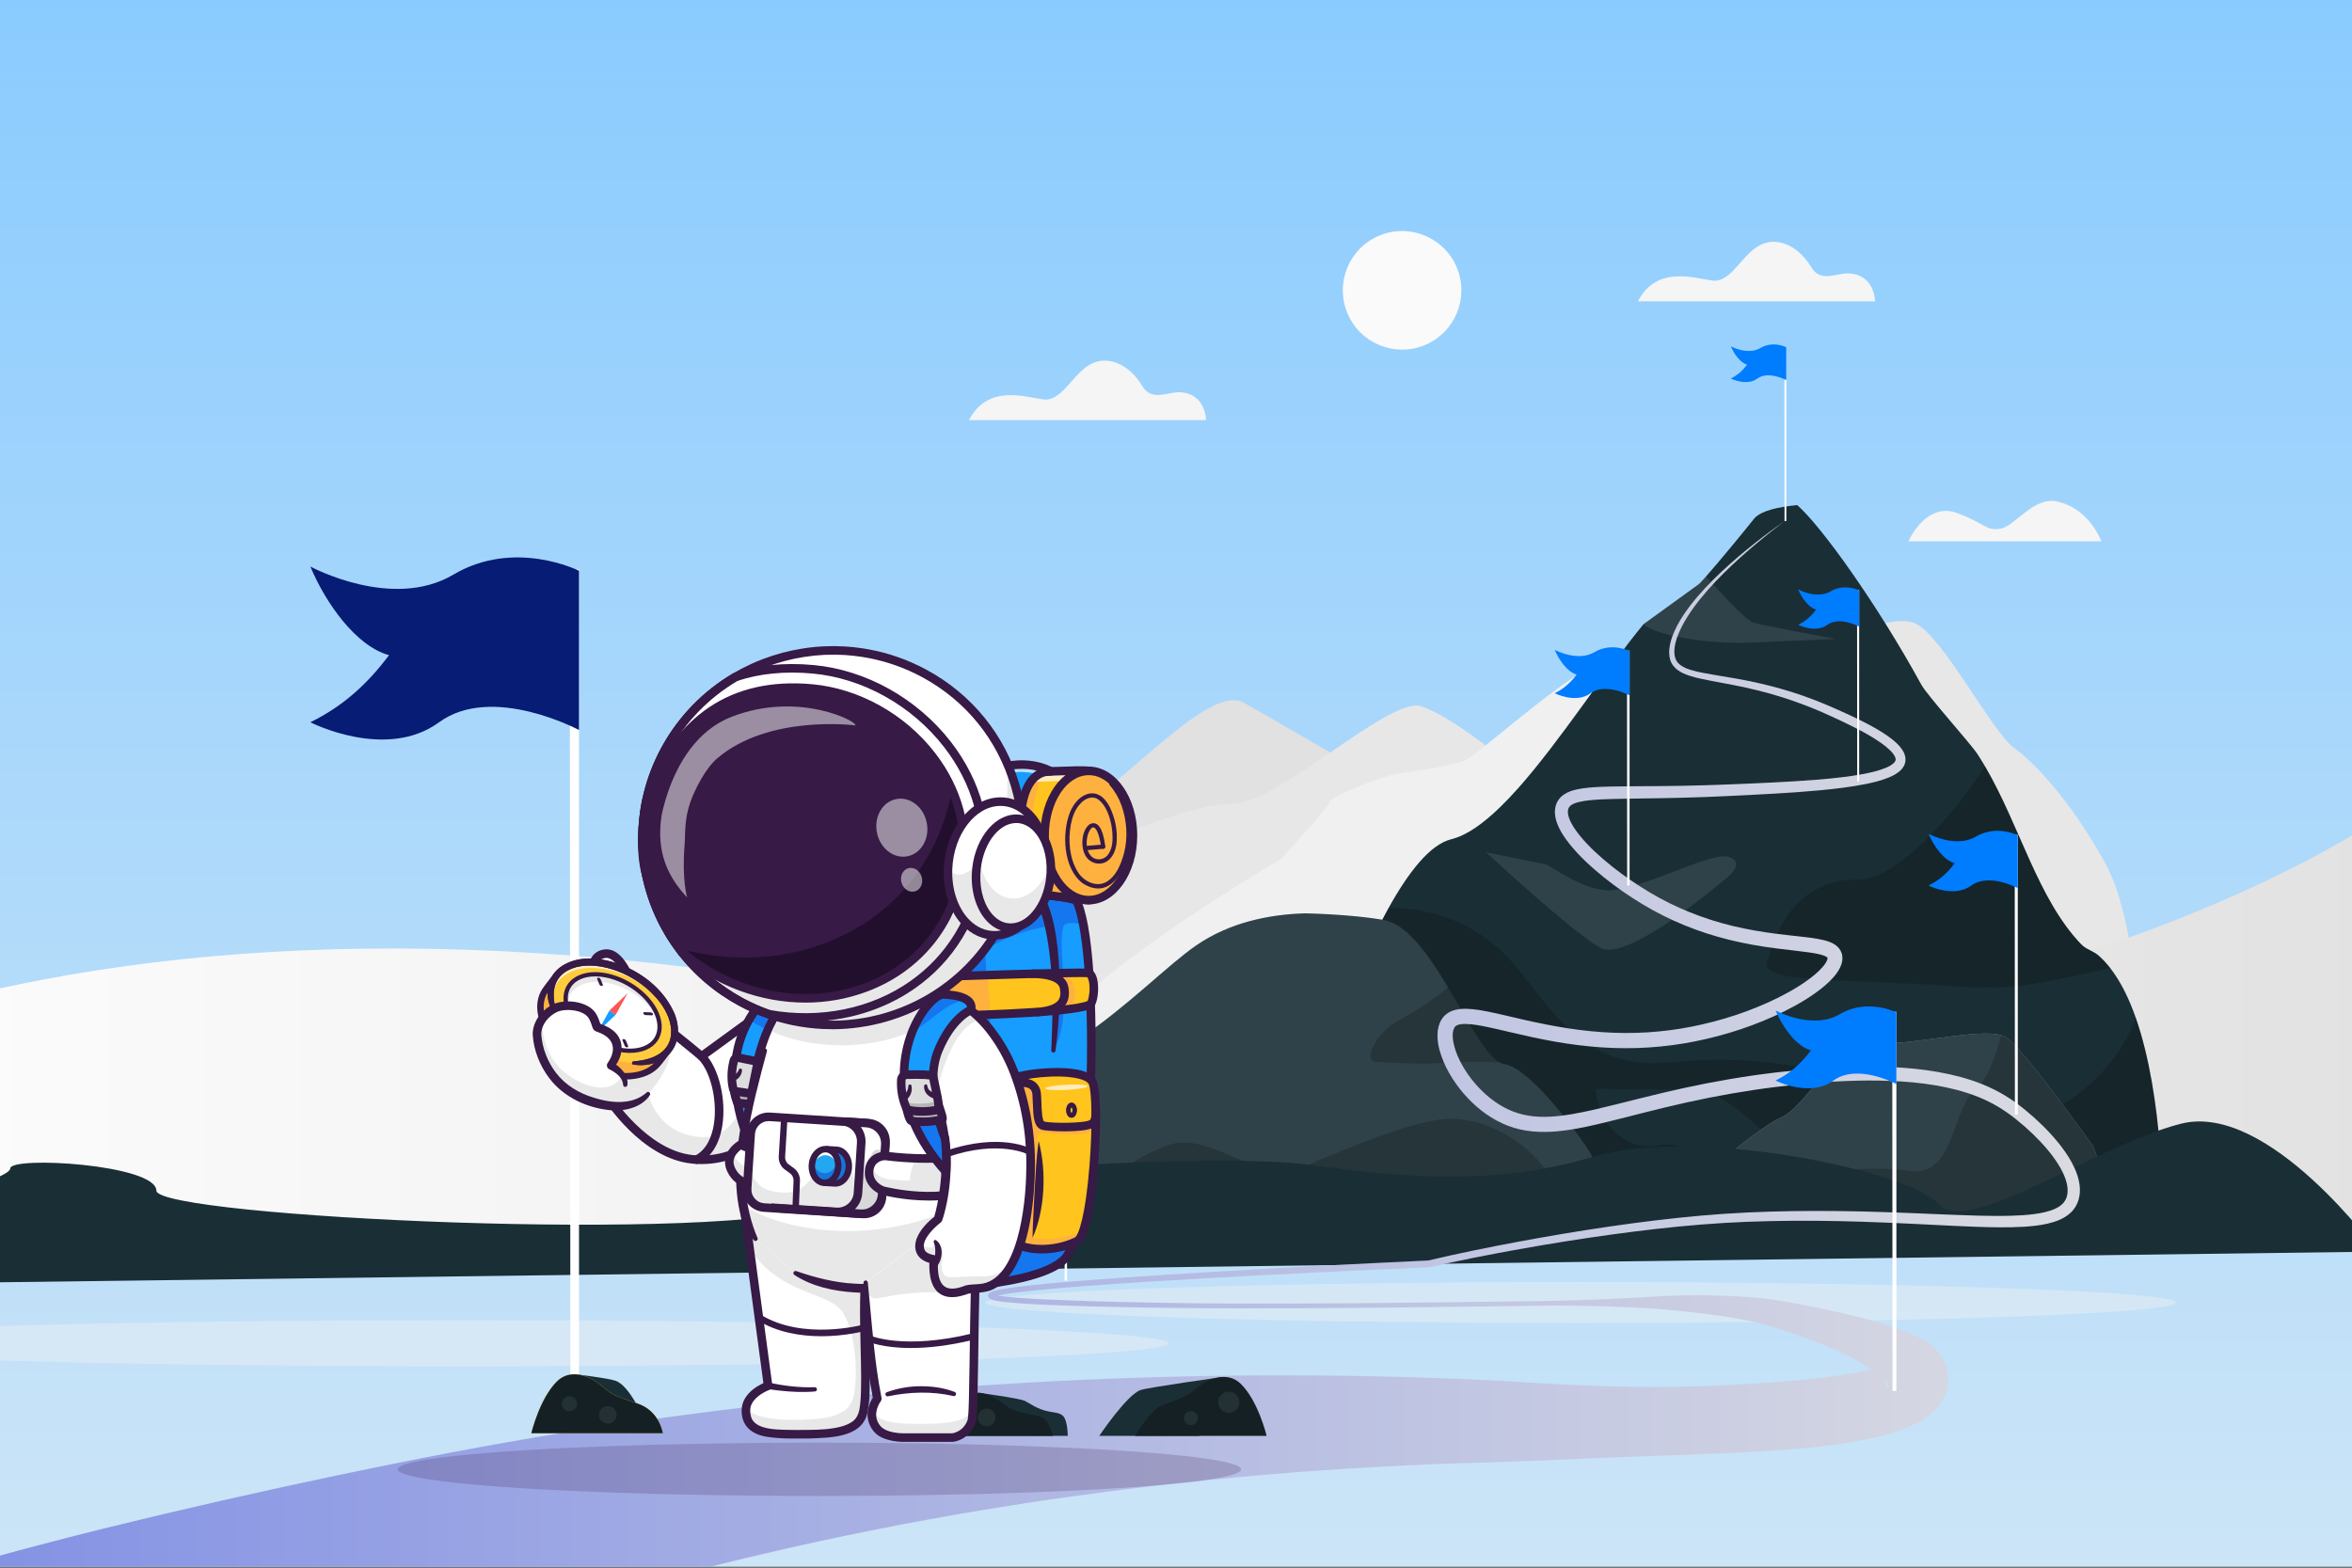 <?xml version="1.0" encoding="UTF-8"?>
<svg id="Layer_1" data-name="Layer 1" xmlns="http://www.w3.org/2000/svg" xmlns:xlink="http://www.w3.org/1999/xlink" viewBox="0 0 1200 800">
  <rect x="0" y="0" width="1200" height="800" fill="#333333" stroke="none"/>
  <defs>
    <style>
      .cls-1 {
        fill: none;
      }

      .cls-2 {
        opacity: .1;
      }

      .cls-2, .cls-3, .cls-4 {
        fill: #fff;
      }

      .cls-5 {
        fill: url(#linear-gradient);
      }

      .cls-6 {
        clip-path: url(#clippath);
      }

      .cls-7 {
        fill: #007cff;
      }

      .cls-8, .cls-9 {
        fill: #f0f0f0;
      }

      .cls-10 {
        fill: #f5f5f5;
      }

      .cls-11 {
        fill: #f55;
      }

      .cls-12 {
        fill: #e7e7e7;
      }

      .cls-13 {
        fill: #e8e8e8;
      }

      .cls-14 {
        fill: #ffcc3e;
      }

      .cls-15 {
        fill: #ffb140;
      }

      .cls-16 {
        fill: #fafafa;
      }

      .cls-17 {
        fill: #ffd243;
      }

      .cls-18 {
        fill: #ffc41d;
      }

      .cls-19 {
        fill: #b6b6b7;
      }

      .cls-20 {
        fill: #d8d8d8;
      }

      .cls-21 {
        fill: #ddd;
      }

      .cls-22 {
        fill: #e1e1e1;
      }

      .cls-23 {
        fill: #1675db;
      }

      .cls-24 {
        fill: #22a7f0;
      }

      .cls-25 {
        fill: #233135;
      }

      .cls-26 {
        fill: #220f2d;
      }

      .cls-27 {
        fill: #061c75;
      }

      .cls-28 {
        fill: #142023;
      }

      .cls-29 {
        fill: #1477ef;
      }

      .cls-30 {
        fill: #371a45;
      }

      .cls-31 {
        fill: #179cff;
      }

      .cls-32 {
        fill: #1a2e35;
      }

      .cls-33 {
        fill: url(#linear-gradient-3);
      }

      .cls-34 {
        fill: url(#linear-gradient-2);
      }

      .cls-35 {
        opacity: .2;
      }

      .cls-36, .cls-4 {
        opacity: .5;
      }

      .cls-37 {
        opacity: .7;
      }

      .cls-9 {
        opacity: .42;
      }
    </style>
    <clipPath id="clippath">
      <rect class="cls-1" y="-.44" width="1200" height="800"/>
    </clipPath>
    <linearGradient id="linear-gradient" x1="612.45" y1="810.6" x2="612.45" y2="-10.47" gradientUnits="userSpaceOnUse">
      <stop offset="0" stop-color="#cde5f7"/>
      <stop offset="1" stop-color="#89cbff"/>
    </linearGradient>
    <linearGradient id="linear-gradient-2" x1="-216.85" y1="530.75" x2="1267.53" y2="530.75" gradientUnits="userSpaceOnUse">
      <stop offset="0" stop-color="#fff"/>
      <stop offset="1" stop-color="#e1e1e1"/>
    </linearGradient>
    <linearGradient id="linear-gradient-3" x1="-184.91" y1="636.87" x2="1148.31" y2="636.87" gradientUnits="userSpaceOnUse">
      <stop offset="0" stop-color="#7686e5"/>
      <stop offset="1" stop-color="#e1e1e1"/>
    </linearGradient>
  </defs>
  <g class="cls-6">
    <path class="cls-5" d="m1241.52,810.6H-16.62V-10.47h1258.13v821.06Z"/>
    <path class="cls-12" d="m922.2,332.86s40.73-20.76,54.7-14.86c13.97,5.9,39.31,55.44,50.64,63.63,13.14,9.5,32,31.95,46.85,59.39,14.79,27.35,16.86,82.05,16.86,82.05h-101.64l-67.41-190.21Z"/>
    <path class="cls-22" d="m702.44,397.78s-47.37-27.52-67.79-39.16c-20.41-11.64-73.04,57.98-103.92,63.85-30.88,5.88-40.79,102.24-40.79,102.24h192.99l19.5-126.94Z"/>
    <path class="cls-12" d="m770.27,390.06s-29.92-25.02-45.6-29.75c-15.68-4.72-73.19,50.11-96.15,49.88-22.95-.23-80.19,25.16-80.19,25.16l-45.49,89.37h200.53l66.89-134.66Z"/>
    <path class="cls-34" d="m-216.85,597.01S-14.27,417.47,459.83,511.04c474.1,93.56,745.69-88.25,745.69-88.25l62.01,200.52-1466.49,15.41-17.89-41.7Z"/>
    <path class="cls-10" d="m1072.21,276.24c-2.58-6.01-9.07-17.24-22.5-20.3-12.28-2.8-21.56,12.72-29.18,13.86-7.62,1.14-6.77-2.29-22-8-13.02-4.89-21.76,7.83-24.84,14.44h98.52Z"/>
    <path class="cls-10" d="m615.33,214.41s0-13.67-13.43-14.24c-6.42-.27-14.26,4.98-19.21-3.33-5.75-9.65-15.81-15.4-24.86-11.67-10,4.13-15.68,19.94-25.44,18.65-9.77-1.29-28.42-7.8-38.05,10.59h120.99Z"/>
    <path class="cls-10" d="m956.64,153.76s0-13.67-13.43-14.24c-6.42-.27-14.26,4.98-19.21-3.33-5.75-9.65-15.81-15.4-24.86-11.67-10,4.13-15.68,19.94-25.44,18.65-9.77-1.29-28.42-7.8-38.05,10.59h120.99Z"/>
    <circle class="cls-16" cx="715.36" cy="148.17" r="30.25" transform="translate(-1.55 288.65) rotate(-22.79)"/>
    <path class="cls-8" d="m861.23,370.56s-29.82-31.26-40.86-33.09c-11.05-1.83-63.09,44.58-70.49,49.18-7.39,4.6-29.57,6.9-38.04,8.43-8.47,1.53-32.61,11.32-33.38,14.17s-24.87,29.03-24.87,29.03c0,0-96.98,56.87-114.74,86.51h371.63l-49.26-154.22Z"/>
    <path class="cls-9" d="m1110.06,664.69c0,5.77-135.93,10.44-303.61,10.44s-303.61-4.67-303.61-10.44,135.93-10.44,303.61-10.44,303.61,4.67,303.61,10.44Z"/>
    <path class="cls-9" d="m596.19,685.47c0,6.51-160.4,11.78-358.26,11.78s-358.26-5.27-358.26-11.78,160.4-11.78,358.26-11.78,358.26,5.27,358.26,11.78Z"/>
    <g>
      <path class="cls-32" d="m1103.35,618.66h-451.96s0-.02.02-.04t.03-.05c.06-.29.37-1.43.89-3.3.09-.32.18-.66.28-1.02.08-.27.15-.54.21-.8.12-.48.28-1.02.44-1.55.02-.05.02-.07.02-.09.95-3.48,2.27-8.1,3.91-13.69.2-.7.41-1.39.63-2.12.21-.75.44-1.48.64-2.25.49-1.59,1-3.28,1.5-5.03.35-1.07.67-2.18,1.01-3.32.4-1.25.8-2.57,1.21-3.91.28-.87.54-1.78.81-2.66.25-.75.47-1.52.69-2.27.4-1.21.78-2.44,1.18-3.73.25-.77.51-1.55.75-2.34.31-.95.6-1.91.92-2.89,1.5-4.73,3.11-9.65,4.81-14.69.05-.11.09-.23.12-.36.67-1.95,1.33-3.93,2.02-5.92.03-.11.06-.21.11-.32.44-1.3.9-2.62,1.36-3.94.51-1.41.98-2.82,1.49-4.27.46-1.3.92-2.57,1.39-3.85.57-1.59,1.13-3.18,1.72-4.8.97-2.61,1.93-5.23,2.91-7.85.95-2.46,1.92-4.96,2.87-7.44.43-1.09.86-2.16,1.27-3.21,1.27-3.21,2.56-6.42,3.88-9.6.44-1.04.87-2.09,1.32-3.12,1.76-4.19,3.57-8.32,5.39-12.31,1.29-2.84,2.59-5.6,3.91-8.32,2.41-4.98,4.86-9.74,7.34-14.21,10.46-18.88,21.43-32.52,31.99-35.12,7.8-1.91,16.19-7.89,24.87-16.31,2.96-2.86,5.94-6.01,8.95-9.39h.02c21.76-24.38,44.68-60.3,64.24-84.02l27.9-20.2c.46-.23,1.93-1.78,4-4.14,6.91-7.8,20.45-24.34,24.85-29.89,3.91-3.91,12.09-5.6,21.69-6.57,12.26,10.71,40.68,50.34,63.34,91.66,3.03,5.55,25.08,29.98,28.59,35.35,1.36,2.09,2.67,4.21,3.94,6.37,17.8,30.43,26.83,67.65,49.04,90.78,2.54,2.66,6.14,3.32,8.87,5.75,2.13,1.87,4.12,4.03,5.98,6.42,5.3,6.82,9.56,15.56,12.95,25.25,14.43,41.12,13.71,99.33,13.71,99.33Z"/>
      <path class="cls-2" d="m758.19,434.92s45,41.79,58.76,48.93c13.76,7.14,63.08-35.1,63.08-35.1,0,0,11.01-7.73,2.55-11.3-8.46-3.57-39.3,14.23-59.28,16.73-14.26,1.78-31.92-12.57-34.98-13.16-3.06-.59-30.13-6.1-30.13-6.1Z"/>
      <path class="cls-2" d="m936.73,326.06s-26.05,1.11-44.43,1.89-46.71-3.09-53.81-9.4l27.9-20.2c.46-.23,1.93-1.78,4-4.14,7.42,8.28,20.44,22.38,24.21,23.52,5.36,1.64,42.13,8.33,42.13,8.33Z"/>
      <path class="cls-35" d="m1076.69,494.08c-23.79,4.62-46.93,11.87-75.53,9.48-47.91-4.02-102.8-1.28-99.71-11.8,3.11-10.53,11.6-43.17,46.38-42.83,19.7.2,48.51-32.32,64.98-57.8,17.8,30.43,26.83,67.65,49.04,90.78,2.54,2.66,6.14,3.32,8.87,5.75,2.13,1.87,4.12,4.03,5.98,6.42Z"/>
      <path class="cls-35" d="m1103.35,618.66h-451.93v-.04s.02-.02.02-.04c.08-.28.39-1.44.9-3.32.1-.32.18-.66.28-1.02.08-.26.15-.52.21-.8.15-.5.29-1.02.44-1.56.02-.04.02-.06.02-.08.98-3.46,2.3-8.11,3.91-13.68.21-.7.42-1.4.63-2.14s.44-1.48.65-2.24c.49-1.6.99-3.3,1.5-5.03.34-1.08.67-2.18,1.01-3.32.39-1.26.8-2.58,1.2-3.91.28-.88.54-1.78.81-2.66.24-.76.47-1.52.7-2.28.39-1.2.78-2.44,1.17-3.72.24-.78.5-1.56.75-2.34.31-.96.6-1.92.93-2.9,1.51-4.71,3.13-9.63,4.8-14.68.05-.12.1-.24.13-.36.67-1.96,1.33-3.94,2.02-5.93.03-.1.07-.22.11-.32.44-1.3.9-2.62,1.35-3.94.5-1.42.99-2.84,1.5-4.27.46-1.28.91-2.56,1.38-3.86.57-1.58,1.14-3.18,1.73-4.79.96-2.62,1.94-5.23,2.91-7.85.94-2.48,1.9-4.97,2.86-7.45.42-1.08.85-2.16,1.27-3.22,1.27-3.22,2.56-6.41,3.87-9.59.44-1.04.88-2.1,1.32-3.14,1.76-4.19,3.56-8.31,5.39-12.3,1.29-2.84,2.59-5.61,3.91-8.33,2.41-4.97,4.87-9.73,7.34-14.2,16.29-.06,37.99,4.05,57.03,21.47,22.23,20.33,36.28,62.64,87.29,57.31,51.01-5.35,92.19,5.97,145.84,27.17,41.34,16.34,81.12-20.49,91.05-50,14.44,41.13,13.7,99.33,13.7,99.33Z"/>
    </g>
    <g>
      <g>
        <path class="cls-32" d="m778.29,584.39s25.7-28.91,29.98-28.91,37.35,1,52.91,0c15.56-1,32.68,16.95,46.37,28.91,13.69,11.96,50.5,22.93,50.5,22.93l5.99,10.97h-185.75v-33.9Z"/>
        <path class="cls-35" d="m964.04,618.28h-185.74v-33.9s25.69-28.91,29.97-28.91c.89,0,3,.04,5.92.1,1.03,18.48,15.78,32.3,31.92,28.89.14-.02.26-.06.39-.08,6.32-1.34,27.82,2.49,34.66,15.45,6.85,12.96,39.54,11.5,39.54,11.5,0,0,29.89,1.6,42.47,5.36l.86,1.58Z"/>
      </g>
      <path class="cls-32" d="m812.54,618.29h-296.15s.45-1.59,1.27-4.36c.19-.6.38-1.26.59-2,.85-2.88,1.98-6.63,3.29-10.9.66-2.14,1.36-4.41,2.12-6.79.38-1.18.78-2.41,1.15-3.64.59-1.84,1.2-3.73,1.83-5.67.21-.63.42-1.29.63-1.92,2.99-9.07,6.33-18.68,9.64-27.17.94-2.44,1.9-4.79,2.85-7.01.71-1.67,1.41-3.26,2.09-4.77.71-1.51,1.39-2.93,2.05-4.27.45-.88.89-1.7,1.32-2.49,1.98-3.53,3.81-6.05,5.41-7.15,25.05-16.9,45.22-37.75,59.61-47.66,17.03-11.72,36.97-15.86,55.66-16.41,14.63.36,28.34,1.51,37.74,2.99.82.14,1.62.27,2.42.41.63.11,1.27.27,1.9.47,1.22.36,2.42.88,3.62,1.51.35.19.73.38,1.08.6,1.81,1.07,3.6,2.41,5.36,3.97.99.9,2,1.86,2.99,2.88.05.08.09.11.14.16.71.74,1.39,1.48,2.07,2.27,2.75,3.12,5.41,6.71,8,10.55,1.29,1.92,2.56,3.89,3.83,5.89.59.93,1.15,1.86,1.74,2.79.66,1.1,1.34,2.22,2,3.31.64,1.07,1.27,2.11,1.88,3.18.33.55.66,1.12,1.01,1.7,1.53,2.6,3.01,5.18,4.47,7.7.07.14.14.27.24.38.49.9,1.01,1.78,1.53,2.66.09.14.19.3.28.47.89,1.53,1.79,3.04,2.68,4.49.59.99,1.15,1.92,1.74,2.82,1.43,2.27,2.85,4.41,4.21,6.33.54.74,1.08,1.48,1.62,2.16.05.08.12.16.19.25.45.6.92,1.15,1.39,1.7.05.05.09.11.14.16.47.55.94,1.04,1.41,1.51.28.27.54.55.82.77.73.66,1.43,1.21,2.14,1.67.24.16.47.3.71.41.26.14.52.25.78.36.19.08.38.14.56.19.28.11.56.16.85.19,2.3.33,4.96,1.64,7.81,3.59.56.41,1.13.82,1.72,1.26.59.44,1.15.9,1.76,1.4.59.49,1.18,1.01,1.76,1.53.61.52,1.22,1.07,1.81,1.64.92.85,1.83,1.75,2.73,2.66.31.3.61.6.92.93,1.53,1.56,3.06,3.21,4.54,4.88.31.36.61.68.89,1.04,10.72,12.22,20.18,26.24,21.14,28.49,1.72,3.97,0,27.91,0,27.91Z"/>
      <path class="cls-2" d="m812.54,618.29h-296.15s.45-1.59,1.27-4.36c.19-.6.38-1.26.59-2,.85-2.88,1.98-6.63,3.29-10.9.66-2.14,1.36-4.41,2.12-6.79.38-1.18.78-2.41,1.15-3.64.59-1.84,1.2-3.73,1.83-5.67.21-.63.42-1.29.63-1.92,2.99-9.07,6.33-18.68,9.64-27.17.94-2.44,1.9-4.79,2.85-7.01.71-1.67,1.41-3.26,2.09-4.77.71-1.51,1.39-2.93,2.05-4.27.45-.88.89-1.7,1.32-2.49,1.98-3.53,3.81-6.05,5.41-7.15,25.05-16.9,45.22-37.75,59.61-47.66,17.03-11.72,36.97-15.86,55.66-16.41,14.63.36,28.34,1.51,37.74,2.99.82.14,1.62.27,2.42.41.63.11,1.27.27,1.9.47,1.22.36,2.42.88,3.62,1.51.35.19.73.38,1.08.6,1.81,1.07,3.6,2.41,5.36,3.97.99.9,2,1.86,2.99,2.88.05.08.09.11.14.16.71.74,1.39,1.48,2.07,2.27,2.75,3.12,5.41,6.71,8,10.55,1.29,1.92,2.56,3.89,3.83,5.89.59.93,1.15,1.86,1.74,2.79.66,1.1,1.34,2.22,2,3.31.64,1.07,1.27,2.11,1.88,3.18.33.55.66,1.12,1.01,1.7,1.53,2.6,3.01,5.18,4.47,7.7.07.14.14.27.24.38.49.9,1.01,1.78,1.53,2.66.09.14.19.3.28.47.89,1.53,1.79,3.04,2.68,4.49.59.99,1.15,1.92,1.74,2.82,1.43,2.27,2.85,4.41,4.21,6.33.54.74,1.08,1.48,1.62,2.16.05.08.12.16.19.25.45.6.92,1.15,1.39,1.7.05.05.09.11.14.16.47.55.94,1.04,1.41,1.51.28.27.54.55.82.77.73.66,1.43,1.21,2.14,1.67.24.16.47.3.71.41.26.14.52.25.78.36.19.08.38.14.56.19.28.11.56.16.85.19,2.3.33,4.96,1.64,7.81,3.59.56.41,1.13.82,1.72,1.26.59.44,1.15.9,1.76,1.4.59.49,1.18,1.01,1.76,1.53.61.52,1.22,1.07,1.81,1.64.92.85,1.83,1.75,2.73,2.66.31.3.61.6.92.93,1.53,1.56,3.06,3.21,4.54,4.88.31.36.61.68.89,1.04,10.72,12.22,20.18,26.24,21.14,28.49,1.72,3.97,0,27.91,0,27.91Z"/>
      <path class="cls-35" d="m765.29,542.22c-6.73-.44-14.62-.62-22.34-.08-19.69,1.38-35.09-.04-41.37-.34-6.27-.28.62-15.09,11.86-20.98,7.46-3.91,18.28-11.09,25.39-16.95,10.12,16.91,19.02,34.45,26.46,38.34Z"/>
      <path class="cls-35" d="m799.71,618.28h-256.34c13.1-10.77,43.89-34.71,59.67-35.23,20.37-.66,40.59,21.27,64.41,11.31,23.84-9.97,57.27-24,73.42-23.43,30.4,1.08,52.9,25.86,58.83,47.35Z"/>
    </g>
    <g>
      <path class="cls-4" d="m1067.95,584.95s-35.78-50.23-44.73-55.74c-8.95-5.51-42.66,3.44-65.37,3.44s-35.78,32.07-49.54,37.85c-13.76,5.78-60.55,48.17-60.55,48.17h232.59l-12.39-33.72Z"/>
      <path class="cls-32" d="m1067.95,584.95s-35.78-50.23-44.73-55.74c-8.95-5.51-42.66,3.44-65.37,3.44s-35.78,32.07-49.54,37.85c-13.76,5.78-60.55,48.17-60.55,48.17h232.59l-12.39-33.72Z"/>
      <path class="cls-2" d="m1067.95,584.95s-35.78-50.23-44.73-55.74c-8.95-5.51-42.66,3.44-65.37,3.44s-35.78,32.07-49.54,37.85c-13.76,5.78-60.55,48.17-60.55,48.17h232.59l-12.39-33.72Z"/>
      <path class="cls-35" d="m1080.34,618.67h-232.59s1.51-1.36,4.05-3.63c11.81-1.55,38.4-5.41,45.58-9.79,9.31-5.68,54.17-11.35,76.88-7.74,22.71,3.61,21.68-31.48,33.03-40.77,6.94-5.68,11.31-18.99,13.65-28.47.89.23,1.65.56,2.29.95,8.96,5.49,44.73,55.74,44.73,55.74l12.39,33.71Z"/>
    </g>
    <path class="cls-32" d="m-176.47,656.63l1389.49-17.92s-55.65-76.73-100.36-65.25c-44.71,11.49-108.89,57.95-123.65,40.99-14.76-16.95-123.59-40.02-176.46-24.08-52.88,15.94-103.15,9.6-145.09,3.97s-195,.07-245.35,20.42c-50.34,20.35-342.18,6.23-342.33-7.17-.15-13.4-74.56-17.83-74.56-11.29s-77.87,27.03-96.9,21.98-67.48,3.86-84.79,38.34Z"/>
    <path class="cls-33" d="m-184.91,853.13c.85-.43,1.13-.52,1.6-.73.47-.2.81-.33,1.2-.48l2.22-.86c1.46-.56,2.8-1.04,4.19-1.56l7.98-2.87,15.43-5.35c10.17-3.43,20.16-6.77,30.09-10.04,19.86-6.52,39.49-12.74,59.04-18.8,19.53-6.1,39-11.95,58.54-17.36,4.88-1.37,9.77-2.7,14.66-4,4.88-1.33,9.78-2.6,14.67-3.87,9.77-2.56,19.54-5.06,29.33-7.46,39.12-9.64,78.19-18.47,117.22-26.71,39.05-8.18,78.07-15.8,117.26-22.06,78.35-12.68,157.08-20.89,235.74-25.4,9.84-.54,19.66-1.11,29.5-1.49,4.92-.2,9.83-.45,14.75-.62l14.75-.47,7.37-.25,7.37-.18,14.74-.35c9.83-.14,19.65-.29,29.47-.34,19.65-.02,39.28-.02,58.89.47l14.71.34,14.7.49c9.8.26,19.59.78,29.38,1.19,4.93.18,9.72.51,14.53.8l14.44.85c9.62.54,19.25,1.04,28.87,1.33,19.23.61,38.45.57,57.54-.24,19.06-.77,38.1-2.13,56.44-4.3,4.57-.57,9.09-1.19,13.46-1.92,4.35-.76,8.62-1.58,12.35-2.61,1.84-.52,3.58-1.05,4.88-1.57.67-.25,1.18-.5,1.5-.65.32-.14.4-.22.07.15-.13.16-.47.52-.78,1.04-.4.59-.78,1.35-1.12,2.45-.35,1.07-.53,2.38-.46,3.61.05,1.22.32,2.29.66,3.04.63,1.47,1.27,1.84,1.43,1.74.19-.08.12-.55-.17-1.08-.54-1.12-1.73-2.57-3.14-3.94-1.42-1.38-3.11-2.69-4.92-3.9-3.64-2.41-7.63-4.71-11.77-6.82-4.13-2.14-8.43-4.08-12.81-5.86-4.37-1.81-8.83-3.48-13.32-5.06-4.49-1.58-9.04-3.12-13.59-4.48-4.35-1.33-8.94-2.4-13.56-3.31-9.29-1.83-18.82-3.06-28.39-4.11-4.78-.52-9.59-.99-14.39-1.42-2.4-.2-4.8-.42-7.21-.57l-7.26-.34c-9.69-.46-19.38-.78-29.08-.88-9.69-.13-19.39,0-29.08.13l-29.08.38c-38.78.49-77.56.93-116.36.8-19.4-.01-38.79-.22-58.19-.62l-14.55-.34-14.55-.48c-4.85-.14-9.7-.37-14.55-.62-4.85-.27-9.7-.56-14.58-1.08-1.22-.13-2.44-.28-3.67-.47-.62-.1-1.23-.21-1.86-.34-.64-.14-1.26-.28-2-.59-.18-.08-.4-.18-.63-.34-.22-.19-.65-.39-.86-1.26-.12-1,.46-1.47.65-1.66.25-.21.47-.33.65-.43.74-.37,1.35-.53,1.98-.72,1.24-.33,2.46-.57,3.67-.79,4.85-.85,9.67-1.4,14.51-1.94,9.67-1.04,19.34-1.85,29.01-2.6,19.35-1.52,38.7-2.78,58.06-3.96,38.72-2.34,77.45-4.36,116.2-6.17l-.33.05c15.29-3.62,30.67-6.73,46.09-9.61,15.42-2.87,30.9-5.48,46.43-7.74,15.53-2.26,31.12-4.19,46.78-5.58,15.67-1.4,31.39-2.08,47.1-2.31,15.71-.24,31.42,0,47.11.53,15.68.5,31.35,1.35,46.94,1.78,7.79.19,15.57.28,23.2-.23,3.8-.28,7.58-.7,11.13-1.54,3.53-.83,6.89-2.16,9-4.24,1.03-1.05,1.75-2.23,2.17-3.67.42-1.44.53-3.01.36-4.63-.34-3.25-1.7-6.62-3.47-9.8-3.6-6.38-8.68-12.18-14.12-17.47-2.74-2.65-5.61-5.17-8.59-7.54-2.98-2.38-6.04-4.56-9.25-6.47-6.42-3.83-13.48-6.57-20.82-8.52-14.71-3.87-30.24-4.88-45.68-4.84-15.47.09-31,1.35-46.43,3.23-15.43,1.9-30.75,4.58-45.94,7.96-7.6,1.68-15.16,3.53-22.74,5.45-7.58,1.91-15.16,3.92-22.87,5.71-7.71,1.77-15.6,3.38-23.84,3.8-4.11.21-8.33.06-12.51-.61-4.19-.67-8.33-1.91-12.19-3.71-7.76-3.59-14.31-9.03-19.72-15.3-2.7-3.15-5.12-6.55-7.19-10.18-2.07-3.63-3.82-7.49-4.97-11.69-.57-2.1-.98-4.3-1.08-6.64-.09-2.33.11-4.85,1.17-7.43.28-.64.6-1.27.99-1.89.21-.31.44-.63.67-.93.25-.3.51-.59.78-.87,1.12-1.11,2.47-1.91,3.77-2.42,2.65-1.01,5.05-1.1,7.27-1.09,4.44.12,8.4.91,12.34,1.7,3.92.81,7.74,1.72,11.55,2.61,15.19,3.61,30.32,6.62,45.67,7.63,15.32,1.06,30.7.13,45.74-2.88,15.03-2.99,29.78-7.81,43.48-14.54,6.81-3.39,13.45-7.27,19.07-11.97,1.38-1.18,2.7-2.41,3.82-3.69,1.12-1.26,2.06-2.63,2.47-3.72.21-.54.24-.94.21-1.07,0-.08-.01-.09-.02-.11,0-.02-.05-.07-.14-.17-.21-.2-.71-.52-1.37-.79-.66-.27-1.45-.52-2.28-.73-3.38-.83-7.27-1.27-11.11-1.73-3.87-.45-7.79-.89-11.72-1.41-7.86-1.03-15.74-2.4-23.5-4.32-15.53-3.8-30.58-9.9-44.29-18.18-6.85-4.13-13.41-8.68-19.65-13.68-6.22-5.02-12.19-10.43-17.39-16.82-2.56-3.23-5-6.67-6.59-10.98-.76-2.15-1.32-4.63-.92-7.37.22-1.36.66-2.74,1.44-3.99.76-1.26,1.84-2.31,2.94-3.06,2.23-1.52,4.48-2.16,6.59-2.65,2.12-.47,4.18-.73,6.21-.93,4.06-.38,8.02-.49,11.97-.58,7.89-.15,15.71-.13,23.53-.2,7.82-.07,15.62-.19,23.43-.42,7.8-.22,15.62-.57,23.44-.89,7.82-.34,15.62-.71,23.41-1.2,7.78-.49,15.55-1.08,23.25-2,3.84-.47,7.67-1.01,11.43-1.74,3.74-.73,7.47-1.62,10.81-2.97,1.65-.67,3.22-1.51,4.24-2.47.52-.47.8-.95.95-1.35.12-.4.14-.81-.04-1.39-.35-1.15-1.42-2.55-2.66-3.77-1.25-1.24-2.7-2.41-4.21-3.5-6.14-4.37-13.12-7.89-20.11-11.24-3.51-1.66-7.08-3.31-10.62-4.86-3.55-1.55-7.15-2.99-10.79-4.33-7.27-2.68-14.7-4.96-22.24-6.8-7.54-1.88-15.2-3.27-22.92-4.7-3.86-.74-7.75-1.47-11.63-2.73-1.93-.65-3.88-1.43-5.68-2.7-1.8-1.23-3.35-3.13-4.01-5.31-.67-2.17-.66-4.35-.37-6.4.29-2.07.85-4.04,1.55-5.94,1.43-3.79,3.38-7.3,5.58-10.61,4.41-6.61,9.69-12.52,15.24-18.08,11.18-11.08,23.54-20.81,36.32-29.86-12.42,9.54-24.48,19.6-35.25,30.9-5.35,5.67-10.38,11.66-14.48,18.21-2.04,3.27-3.84,6.69-5.1,10.26-.61,1.79-1.08,3.61-1.29,5.43-.22,1.81-.14,3.65.39,5.22,1.03,3.2,4.44,4.93,8.01,6,3.6,1.08,7.45,1.72,11.29,2.39,7.7,1.27,15.5,2.53,23.2,4.29,7.7,1.73,15.33,3.89,22.8,6.51,3.73,1.32,7.43,2.73,11.08,4.26,3.66,1.54,7.22,3.12,10.82,4.76,3.59,1.64,7.16,3.35,10.68,5.2,3.52,1.86,7,3.83,10.35,6.17,1.67,1.17,3.31,2.44,4.86,3.93.77.75,1.52,1.56,2.21,2.5.69.93,1.33,1.99,1.76,3.3.44,1.28.54,2.91.08,4.39-.46,1.47-1.34,2.65-2.24,3.51-1.85,1.73-3.83,2.71-5.78,3.55-3.91,1.62-7.84,2.57-11.77,3.39-3.93.8-7.85,1.4-11.78,1.92-7.85,1.03-15.7,1.71-23.54,2.28-7.84.56-15.68.99-23.51,1.39-7.83.39-15.65.8-23.51,1.08-7.85.29-15.7.48-23.55.61-7.84.14-15.69.18-23.46.38-3.88.11-7.75.26-11.49.64-1.86.19-3.7.45-5.4.84-1.69.39-3.26.95-4.26,1.67-.5.36-.85.72-1.1,1.14-.26.41-.43.94-.52,1.51-.17,1.15.09,2.63.65,4.15,1.13,3.06,3.26,6.14,5.58,8.99,4.73,5.74,10.48,10.89,16.46,15.65,6.01,4.76,12.37,9.13,18.95,13.05,13.15,7.85,27.5,13.58,42.41,17.16,7.46,1.8,15.04,3.09,22.72,4.05,3.84.49,7.7.9,11.62,1.33,3.93.47,7.85.84,12.09,1.85,1.07.26,2.16.58,3.31,1.05,1.15.48,2.4,1.1,3.64,2.22,1.24,1.08,2.34,2.99,2.52,4.8.25,1.82-.12,3.4-.59,4.69-.99,2.58-2.41,4.43-3.85,6.11-1.46,1.68-3.01,3.12-4.61,4.49-3.2,2.71-6.56,5.03-10.01,7.17-3.45,2.13-6.99,4.07-10.59,5.85-14.41,7.11-29.7,12.11-45.37,15.27-15.68,3.16-31.83,4.16-47.77,3.08-7.97-.53-15.9-1.53-23.72-2.91-7.83-1.37-15.56-3.11-23.2-4.91-3.82-.89-7.61-1.8-11.36-2.58-3.73-.76-7.5-1.47-10.9-1.55-1.68-.04-3.27.13-4.29.54-.52.2-.87.43-1.15.7-.07.08-.13.15-.2.22-.06.09-.12.17-.19.26-.14.21-.26.45-.37.71-.45,1.06-.65,2.52-.58,4.1.07,1.58.36,3.26.81,4.93.91,3.36,2.4,6.71,4.2,9.88,1.81,3.17,3.95,6.19,6.34,8.99,4.78,5.57,10.59,10.35,17.08,13.34,6.47,3.06,13.71,4.04,21.12,3.65,7.42-.36,14.96-1.87,22.51-3.57,7.55-1.72,15.12-3.69,22.74-5.59,7.62-1.9,15.27-3.75,22.97-5.43,15.4-3.37,30.99-6.05,46.66-7.92,15.67-1.84,31.43-3.11,47.29-3.09,15.83.06,31.85,1.17,47.47,5.36,7.78,2.12,15.45,5.13,22.47,9.37,3.51,2.11,6.82,4.52,9.95,7.04,3.13,2.53,6.13,5.2,9.01,8.01,2.87,2.81,5.62,5.77,8.19,8.92,2.56,3.15,4.95,6.49,6.96,10.16,1.98,3.67,3.67,7.7,4.13,12.27.22,2.27.07,4.69-.64,7-.34,1.15-.86,2.32-1.5,3.39-.64,1.08-1.45,2.04-2.31,2.91-1.76,1.7-3.79,2.89-5.82,3.79-2.03.88-4.09,1.49-6.13,1.96-4.08.93-8.12,1.33-12.13,1.59-8.01.47-15.9.3-23.77.04-15.72-.57-31.34-1.55-46.96-2.17-15.62-.65-31.24-1.03-46.85-.92-15.62.1-31.22.64-46.77,1.9-15.56,1.25-31.08,3.07-46.57,5.2-15.49,2.14-30.93,4.62-46.33,7.37-15.39,2.76-30.76,5.75-45.97,9.24l-.17.04h-.16c-38.73,1.67-77.47,3.54-116.17,5.73-19.35,1.11-38.7,2.29-58.02,3.73-9.66.74-19.31,1.53-28.93,2.54-4.8.52-9.62,1.06-14.32,1.88-1.17.21-2.34.44-3.43.73-.53.14-1.1.32-1.44.5-.09.04-.13.08-.11.06-.02,0,.32-.2.27-.88-.15-.58-.33-.56-.31-.57.02,0,.07.05.17.08.82.33,2.07.56,3.2.74,1.16.18,2.35.33,3.54.46,4.77.52,9.6.82,14.42,1.1,4.83.26,9.66.49,14.51.65l14.52.53,14.53.39c19.37.46,38.75.74,58.14.81,38.77.15,77.54-.27,116.32-.75l29.08-.37c9.7-.11,19.39-.22,29.08-.54,4.85-.16,9.69-.35,14.54-.56l14.55-.73,14.61-.81c4.89-.24,9.78-.4,14.68-.44,9.8-.09,19.62.13,29.55.86,4.97.42,9.97.87,15.07,1.72,4.9.82,9.74,1.67,14.62,2.61,4.86.95,9.72,1.98,14.6,3.07,4.87,1.12,9.76,2.28,14.71,3.54,4.94,1.3,9.93,2.67,15.03,4.47,2.55.91,5.17,1.83,7.92,2.93,2.76,1.1,5.62,2.35,8.77,4.37,1.56,1.05,3.23,2.27,4.95,4.06.43.43.88.97,1.31,1.47.45.59.87,1.11,1.31,1.8.86,1.26,1.72,2.9,2.4,4.76.69,1.92,1.17,4.19,1.23,6.62.07,2.45-.35,4.96-1.08,7.18-.74,2.25-1.74,4.06-2.8,5.66-1.03,1.48-2.15,2.78-3.17,3.77-2.09,2.05-3.99,3.38-5.74,4.5-1.75,1.1-3.4,1.98-4.94,2.7-3.12,1.48-5.96,2.54-8.75,3.45-5.55,1.8-10.76,3.05-15.94,4.09-5.16,1.05-10.23,1.86-15.28,2.56-20.13,2.75-39.85,3.69-59.52,4.55l-58.77,2.19-29.3,1.27-14.64.59c-4.88.19-9.78.36-14.55.49-9.6.3-19.2.5-28.79.96l-14.38.62-14.37.78c-4.79.28-9.58.5-14.36.82l-14.35.97c-9.57.59-19.12,1.46-28.67,2.22-9.55.83-19.09,1.75-28.62,2.67l-14.29,1.51c-4.76.49-9.52,1-14.27,1.6l-14.25,1.72c-4.75.58-9.49,1.25-14.23,1.86-9.49,1.21-18.95,2.61-28.41,3.98-4.73.65-9.45,1.44-14.17,2.18l-14.15,2.27c-9.42,1.62-18.84,3.17-28.23,4.94l-14.08,2.6-14.05,2.77c-9.37,1.81-18.69,3.85-28.02,5.81-37.26,8.14-74.23,17.34-110.78,27.79-18.27,5.25-36.46,10.67-54.53,16.45-18.06,5.8-36,11.9-53.79,18.38-35.55,13.02-70.45,27.69-104.44,43.93-8.49,4.07-16.95,8.18-25.34,12.41-4.19,2.12-8.38,4.24-12.54,6.41-4.17,2.14-8.33,4.31-12.46,6.51-16.55,8.77-32.95,17.69-48.95,27.11-16,9.43-31.63,19.38-46.6,29.9-7.48,5.25-14.82,10.63-21.83,16.19-3.48,2.78-6.96,5.53-10.22,8.37-1.62,1.41-3.23,2.79-4.74,4.19-.72.69-1.49,1.39-2.13,2.04l-.5.5-.43.46c-.13.15-.31.33-.36.43-.05.1-.29.32.04.2l-93.01-154.69Z"/>
    <g>
      <g>
        <polygon class="cls-3" points="948.55 398.79 948.55 301.15 947.48 301.11 947.56 398.76 948.55 398.79"/>
        <path class="cls-7" d="m948.55,301.29s-7.44-3.76-14.54.45c-7.1,4.21-16.56-.93-16.56-.93,1.71,4.14,5.25,9.21,9.11,10.26-2.47,3.28-5.26,5.88-9.11,7.77,0,0,8.75,4.49,14.9,0,6.15-4.49,16.2.9,16.2.9v-18.44Z"/>
      </g>
      <g>
        <polygon class="cls-3" points="831.41 451.92 831.41 332.05 830.1 332.01 830.19 451.88 831.41 451.92"/>
        <path class="cls-7" d="m831.41,332.23s-9.14-4.62-17.85.55c-8.71,5.16-20.32-1.15-20.32-1.15,2.1,5.08,6.44,11.31,11.18,12.59-3.03,4.03-6.46,7.22-11.18,9.54,0,0,10.74,5.52,18.29,0,7.55-5.52,19.88,1.1,19.88,1.1v-22.64Z"/>
      </g>
      <g>
        <polygon class="cls-3" points="544.4 653.54 544.4 533.68 543.09 533.63 543.18 653.5 544.4 653.54"/>
        <path class="cls-7" d="m544.4,533.85s-9.14-4.62-17.85.55c-8.71,5.16-20.32-1.15-20.32-1.15,2.1,5.08,6.44,11.31,11.18,12.59-3.03,4.03-6.46,7.22-11.18,9.54,0,0,10.74,5.52,18.29,0,7.55-5.52,19.88,1.1,19.88,1.1v-22.64Z"/>
      </g>
      <g>
        <polygon class="cls-3" points="295.41 721 295.41 290.64 290.71 290.49 291.03 720.85 295.41 721"/>
        <path class="cls-27" d="m295.41,291.27s-32.81-16.57-64.09,1.96c-31.27,18.54-72.97-4.12-72.97-4.12,7.56,18.23,23.14,40.61,40.14,45.22-10.87,14.48-23.19,25.91-40.14,34.25,0,0,38.57,19.81,65.67,0,27.1-19.81,71.38,3.95,71.38,3.95v-81.27Z"/>
      </g>
      <g>
        <polygon class="cls-3" points="1029.48 568.89 1029.48 426.02 1027.92 425.97 1028.02 568.84 1029.48 568.89"/>
        <path class="cls-7" d="m1029.48,426.23s-10.89-5.5-21.28.65c-10.38,6.15-24.23-1.37-24.23-1.37,2.51,6.05,7.68,13.48,13.32,15.01-3.61,4.81-7.7,8.6-13.32,11.37,0,0,12.81,6.58,21.8,0,9-6.58,23.7,1.31,23.7,1.31v-26.98Z"/>
      </g>
      <g>
        <polygon class="cls-3" points="967.55 709.87 967.55 516.35 965.44 516.28 965.58 709.8 967.55 709.87"/>
        <path class="cls-7" d="m967.55,516.64s-14.75-7.45-28.82.88c-14.06,8.34-32.81-1.85-32.81-1.85,3.4,8.2,10.4,18.26,18.05,20.33-4.89,6.51-10.43,11.65-18.05,15.4,0,0,17.34,8.91,29.53,0,12.19-8.91,32.1,1.78,32.1,1.78v-36.54Z"/>
      </g>
      <g>
        <polygon class="cls-3" points="911.39 265.92 911.39 177.05 910.42 177.01 910.48 265.89 911.39 265.92"/>
        <path class="cls-7" d="m911.39,177.18s-6.78-3.42-13.23.41c-6.46,3.83-15.07-.85-15.07-.85,1.56,3.76,4.78,8.39,8.29,9.34-2.24,2.99-4.79,5.35-8.29,7.07,0,0,7.97,4.09,13.56,0,5.6-4.09,14.74.82,14.74.82v-16.78Z"/>
      </g>
    </g>
    <g>
      <g class="cls-35">
        <ellipse class="cls-30" cx="418.08" cy="749.8" rx="215.18" ry="13.62"/>
      </g>
      <g>
        <g>
          <path class="cls-32" d="m489.37,732.73h55.4s0-8.49-2.74-10.46c-2.04-1.47-3.39-1.25-7.14-2.02-5.84-1.19-9.1-3.9-11.79-5.27-2.94-1.5-23.93-4.24-23.93-4.24l-9.8,21.99Z"/>
          <path class="cls-28" d="m486.1,732.73h51.13s-2.14-8.49-6.2-9.67c-7.6-2.2-13.26-2.28-17.37-5.51-7.38-5.8-14.02-8-16.95-6.21-5.94,3.64-10.6,21.39-10.6,21.39Z"/>
          <circle class="cls-25" cx="503.41" cy="723.34" r="4.5"/>
        </g>
        <g>
          <path class="cls-32" d="m294.34,701.4s15.31,1.77,19.65,3.19c6.92,2.27,13.75,17.89,13.75,17.89l-38.78-8.27"/>
          <path class="cls-17" d="m271.07,731.39h67.11s-1.57-11.41-12.93-15.18c-9.31-3.09-12.75-4.1-17.58-8.42-5.94-5.3-16.34-9.93-23.47-2.9-8.94,8.81-13.13,26.49-13.13,26.49Z"/>
          <path class="cls-28" d="m271.07,731.39h67.11s-1.57-11.41-12.93-15.18c-9.31-3.09-12.75-4.1-17.58-8.42-5.94-5.3-16.34-9.93-23.47-2.9-8.94,8.81-13.13,26.49-13.13,26.49Z"/>
          <circle class="cls-25" cx="310.1" cy="721.99" r="4.5"/>
          <circle class="cls-25" cx="290.55" cy="716.36" r="3.86"/>
        </g>
        <g>
          <path class="cls-32" d="m623.99,702.67s-37.71,5.25-42.04,6.67c-6.92,2.27-21.1,23.39-21.1,23.39h51.01"/>
          <path class="cls-28" d="m646.23,732.73h-67.11s7.78-12.88,12.93-15.18c4.03-1.8,12.75-4.1,17.58-8.42,5.94-5.3,16.34-9.93,23.47-2.9,8.94,8.81,13.13,26.49,13.13,26.49Z"/>
          <circle class="cls-25" cx="626.92" cy="715.57" r="5.4"/>
          <circle class="cls-25" cx="607.59" cy="723.68" r="3.55"/>
        </g>
        <g>
          <path class="cls-3" d="m302.45,499.23s-2.28-11.11,5.87-12.51c9.19-1.59,14.66,17.83,14.66,17.83"/>
          <path class="cls-30" d="m322.98,506.73c-.95,0-1.83-.63-2.1-1.59-1.28-4.54-6.28-17.29-12.19-16.27-1.39.24-2.4.85-3.1,1.88-1.66,2.42-1.28,6.63-1,8.05.24,1.18-.53,2.33-1.71,2.57-1.18.24-2.33-.52-2.57-1.7-.06-.28-1.38-6.92,1.66-11.37,1.38-2.03,3.4-3.29,5.98-3.73,10.82-1.87,16.52,17.21,17.13,19.39.33,1.16-.35,2.36-1.51,2.69-.2.06-.4.08-.59.08Z"/>
        </g>
        <path class="cls-3" d="m309.89,559.77s18.51,29.38,43.39,31.85c34.16,3.39,50.86-30.7,50.86-30.7,0,0,10.79-46.65,2.33-47.55-12.02-1.28-22.81,6.95-30.7,12.72-8.18,5.99-17.82,12.96-17.82,12.96,0,0-19.46-16.63-28.5-21.68-2.56-1.43-25.06-.83-29.97,12.12-2.84,7.47,10.41,30.28,10.41,30.28Z"/>
        <path class="cls-13" d="m399.73,513.23c-3.18,3.07-5.82,7.38-8.01,12.35-3.38-1.54-6.57-3.29-9.53-5.23,5.39-9.34,12.65-14.99,17.54-17.32,11.22-5.33,10.15.43,0,10.2Z"/>
        <path class="cls-13" d="m482.81,515.56c-13.01,10.96-32.18,17.88-53.55,17.88-12.77,0-24.76-2.47-35.11-6.79l8.57-20.64c45.7-80.84,57.6-11.13,57.6-11.13,0,0,11.7,5.94,22.49,20.69Z"/>
        <path class="cls-13" d="m402.29,564.18c-5.2,8.44-21.4,30.18-49.01,27.44-24.88-2.47-43.39-31.85-43.39-31.85,0,0-1.99-28.76,6.51-35.69,5.85-4.77,16.33-4.79,20.02-1.62,15.82,13.6-5.73,35.79-5.73,35.79,0,0,4.58,21.34,28.01,22.04,23.43.7,24.97-41.39,31.5-42.08,3.09-.33,7.9,12.44,12.1,25.97Z"/>
        <path class="cls-30" d="m357.93,594.03c-1.61,0-3.23-.08-4.87-.24-25.64-2.54-44.24-31.62-45.02-32.86-.01-.02-.03-.04-.04-.07-2.3-3.96-13.62-24.11-10.57-32.15,1.94-5.1,6.5-9.09,13.2-11.54,7.92-2.89,17.51-3.03,19.87-1.71,7.86,4.39,22.98,16.96,27.54,20.81,2.96-2.15,10.16-7.36,16.42-11.95l.71-.52c8.02-5.89,19-13.94,31.51-12.61.91.1,2.2.52,3.25,1.99,5.37,7.54-2.13,41.49-3.69,48.22-.04.16-.09.32-.17.47-.18.36-4.44,8.97-13.07,17.24-10.24,9.82-22.29,14.92-35.1,14.92Zm-46.18-35.4c.68,1.06,18.57,28.51,41.74,30.81,30.9,3.06,47.11-26.48,48.57-29.28.39-1.71,2.6-11.63,4.08-21.8,3.04-20.93.11-22.82.08-22.83-10.82-1.15-21.01,6.33-28.45,11.79l-.72.53c-8.09,5.93-17.73,12.9-17.83,12.97-.82.59-1.93.55-2.7-.11-.19-.16-19.33-16.49-28.1-21.41-1.61-.6-10.67-.58-18.08,2.69-4.54,2.01-7.51,4.79-8.83,8.27-1.79,4.73,5.32,19.89,10.24,28.37Z"/>
        <path class="cls-30" d="m355.46,593.96c-.8,0-1.57-.44-1.95-1.2-.54-1.08-.11-2.39.97-2.93,6.39-3.22,8.8-10.41,9.7-15.87,1.98-12.04-1.51-27.01-7.78-33.38-.85-.86-.84-2.24.02-3.09.86-.85,2.24-.84,3.09.02,7.25,7.36,11.19,23.68,8.98,37.15-1.52,9.27-5.69,15.86-12.05,19.06-.31.16-.65.23-.98.23Z"/>
        <path class="cls-31" d="m381.25,580.31s1.67-50.89,18.48-67.08c10.15-9.78,11.22-15.53,0-10.2-11.61,5.52-36.39,29.69-18.48,77.28Z"/>
        <path class="cls-29" d="m399.73,513.23c-3.18,3.07-5.82,7.38-8.01,12.35-3.38-1.54-6.57-3.29-9.53-5.23,5.39-9.34,12.65-14.99,17.54-17.32,11.22-5.33,10.15.43,0,10.2Z"/>
        <path class="cls-30" d="m381.25,582.49c-.9,0-1.72-.55-2.04-1.41-7.88-20.94-8.5-40.32-1.8-56.05,5.45-12.78,14.62-20.76,21.38-23.98,3.87-1.84,8.57-3.59,10.54-.74.76,1.1,2.78,4.02-8.09,14.49-15.98,15.39-17.79,65.08-17.81,65.58-.03,1.04-.8,1.91-1.83,2.08-.12.02-.24.03-.36.03Zm23.97-79.21c-.83.17-2.25.62-4.56,1.72-5.76,2.74-14.26,10.08-19.24,21.75-5.2,12.19-5.72,26.3-1.57,42.08,1.55-16.23,5.98-45.25,18.35-57.17,4.43-4.27,6.32-6.99,7.01-8.37Z"/>
        <path class="cls-19" d="m374.95,544.85l11.74,2.37-3.33,16.34-7.07-.73s-3.78-8.1-1.34-17.97Z"/>
        <path class="cls-30" d="m383.36,565.74c-.08,0-.15,0-.23-.01l-7.07-.73c-.76-.08-1.43-.55-1.75-1.25-.17-.36-4.08-8.92-1.48-19.42.28-1.13,1.41-1.85,2.55-1.62l11.74,2.37c.57.11,1.07.45,1.39.93.32.48.44,1.07.32,1.64l-3.33,16.34c-.21,1.03-1.11,1.75-2.14,1.75Zm-5.53-4.95l3.78.39,2.5-12.25-7.46-1.5c-.99,6.09.42,11.2,1.18,13.37Z"/>
        <path class="cls-21" d="m376.83,539.77l7.81,1.57c1.13.23,1.87,1.33,1.64,2.47l-2.52,12.35c-.22,1.09-1.25,1.81-2.35,1.65l-5.62-.82c-.85-.12-1.53-.75-1.73-1.58-.57-2.36-1.38-7.55.33-14.09.28-1.08,1.35-1.77,2.44-1.55Z"/>
        <path class="cls-30" d="m381.71,560.02c-.2,0-.41-.01-.62-.04l-5.62-.82c-1.73-.25-3.12-1.52-3.54-3.23-.65-2.68-1.47-8.22.34-15.16.57-2.21,2.77-3.58,4.99-3.13l7.81,1.57c1.12.23,2.09.88,2.72,1.83.63.95.85,2.09.63,3.21l-2.52,12.35c-.41,2.01-2.19,3.42-4.18,3.42Zm-5.55-5.18l5.47.8,2.48-12.17-7.63-1.54c-1.54,5.94-.87,10.61-.32,12.91Z"/>
        <g>
          <path class="cls-31" d="m436.47,435.54s105.07,3.92,113.53,25.86c11.67,30.24,7.56,165.73-6.68,180.87-17.32,18.42-104.38,15.79-104.38,15.79l-2.48-222.52Z"/>
          <path class="cls-31" d="m543.32,642.26c-17.32,18.41-104.38,15.79-104.38,15.79l-1.84-165.64-.63-56.88s105.07,3.92,113.53,25.85c1.03,2.66,1.93,6.13,2.71,10.26,8.15,42.87,3.59,156.81-9.39,170.61Z"/>
          <path class="cls-29" d="m552.72,471.65c-1.07-.07-9.58-2.32-10.41,1.76-3.01,14.84,5.69,44.49-4.87,62.64,3-42.51-1.84-63.58-3.23-63.34-20.39,3.55-34.17,13.68-34.17,13.68l-62.93,6.01-.63-56.88s105.07,3.92,113.53,25.85c1.03,2.66,1.93,6.13,2.71,10.26Z"/>
          <path class="cls-29" d="m552.63,607.32c-2.26,17.6-5.41,30.79-9.31,34.94-17.32,18.41-104.38,15.79-104.38,15.79l-2.47-222.52s32.51,1.21,62.82,6.06l9.57,130.84s25.06,55.18,42.38,36.77c.47-.5.93-1.14,1.39-1.89Z"/>
          <path class="cls-30" d="m450.59,660.38c-6.59,0-10.96-.12-11.71-.14l-2.09-.06-2.52-226.9,2.29.09c.26,0,26.69,1.03,53.81,4.72,37.63,5.13,57.81,12.5,61.68,22.53,6.66,17.27,7.68,63.02,6.52,96.96-1.23,35.96-5.45,77.48-13.64,86.19-14.03,14.92-69.69,16.62-94.32,16.62Zm-9.49-4.46c13.29.24,85.63.8,100.63-15.15,5.97-6.35,10.98-39.84,12.46-83.35,1.48-43.47-1.02-81.74-6.23-95.24-1.8-4.67-11.76-13.45-58.17-19.77-22.3-3.04-44.15-4.25-51.12-4.59l2.43,218.1Z"/>
          <path class="cls-30" d="m524.73,449.08c18.04,9.3,16.6,57.99,15.01,75.98-.34,3.71-.72,7.42-1.21,11.11-.2,1.33-2.21,1.22-2.17-.2,1-21.87,1.35-44.34-3.85-65.69-1.72-6.1-4.04-13.97-9.7-17.27-2.47-1.33-.67-5.06,1.93-3.92h0Z"/>
          <path class="cls-30" d="m493.32,504.68c4.26,21.23,5.13,43.01,5.07,64.61-.31,21.62-1.94,43.25-5.68,64.56-.03-5.42.19-10.81.3-16.2,1.03-37.65,1.72-75.32.31-112.98h0Z"/>
          <path class="cls-30" d="m508.8,456.11c6.75-.51,13.48-.77,20.25-.73,6.88.08,13.66.32,20.48,1.8,2.78.7,1.87,4.83-.97,4.26-9.55-2.53-19.74-2.87-29.62-3.11-3.34-.05-6.7-.05-10.03.03-1.43.02-1.56-2.11-.12-2.25h0Z"/>
          <path class="cls-18" d="m515.23,551.55c.83-3.58,38.61-8.17,42.34.99,3.72,9.15.29,76.9-8.27,80.96-16.96,8.03-36.78,2.71-35.78-5.62,4.14-34.34.89-72.75,1.72-76.32Z"/>
          <path class="cls-18" d="m558.98,576.84c-.44,18.47-2.73,41.95-6.55,51.97-.95,2.49-2,4.15-3.13,4.69-16.96,8.03-36.78,2.71-35.78-5.62,4.14-34.34.88-72.75,1.71-76.33.83-3.57,38.61-8.16,42.34.99,1.24,3.07,1.69,12.69,1.41,24.3Z"/>
          <g class="cls-37">
            <path class="cls-3" d="m554.91,554.3c.04.72-4.77,1.56-10.73,1.88-5.96.31-10.83-.02-10.87-.75s4.77-1.56,10.73-1.88,10.83.02,10.87.75Z"/>
          </g>
          <path class="cls-15" d="m526.81,631.66c7.86,1.83,18.71-.73,25.62-2.85-.95,2.49-2,4.15-3.13,4.69-16.96,8.03-36.78,2.71-35.78-5.62,3.88-32.21,1.26-68,1.6-75.27,6.01-1.59,13.46-2.25,13.8,5.77.57,13.35-1.51,17.54,14,16.78,6.19-.31,12.26-.63,16.1-.84-.01.83-.03,1.66-.05,2.52-3.51,1.65-10.87,3.19-25.97,1.15-8.79-1.18.82,14.34-6.19,53.67Z"/>
          <path class="cls-30" d="m531.59,639.64c-6.7,0-12.6-1.6-16.21-4.21-2.95-2.12-4.38-4.9-4.02-7.82,2.88-23.91,2.14-50.31,1.75-64.49-.21-7.62-.29-10.77.01-12.06h0c.41-1.77,2.4-2.93,6.86-4,3.26-.78,7.47-1.41,11.85-1.75,7.33-.58,24.71-1.13,27.77,6.41,2.2,5.41,1.96,26.39.63,43.38-1.93,24.57-5.29,38.15-9.99,40.37-6.17,2.92-12.72,4.17-18.64,4.17Zm-14.28-87.16c-.1,1.55.02,5.92.15,10.51.4,14.3,1.14,40.9-1.77,65.14-.16,1.31.6,2.57,2.24,3.75,5.65,4.07,18.9,5.09,30.44-.37,1.92-.91,5.51-11.45,7.5-36.76,1.65-21.02,1.12-37.86-.32-41.4-.47-1.17-2.41-2.24-5.31-2.94-10.78-2.62-29.62.11-32.93,2.07Z"/>
          <path class="cls-30" d="m543.53,577.34c-5.46,0-10.51-.43-11.83-.79-4.33-1.17-4.52-7.05-4.73-13.29-.05-1.57-.11-3.19-.22-4.71-.15-1.9-.94-2.63-1.51-3.02-2.52-1.69-7.81-.56-9.46-.03-1.15.37-2.38-.26-2.75-1.41-.37-1.15.26-2.38,1.4-2.75.86-.28,8.49-2.62,13.23.55,1.42.95,3.17,2.81,3.44,6.31.13,1.62.18,3.29.24,4.91.1,2.89.29,8.89,1.5,9.22,3.76,1.01,21.04.91,23.29-.8.72-.76.89-3.35.72-4.91-.13-1.2.73-2.28,1.93-2.41,1.2-.13,2.27.73,2.41,1.92.11.95.52,5.84-1.95,8.44-2.01,2.12-9.16,2.75-15.72,2.75Z"/>
          <path class="cls-18" d="m444.03,453.73c59.67-3.52,104.44,5.6,111.48,5.6s9.31-64.88,0-65.95c-9.31-1.07-64.44,4.1-89.14-2.41-15.81-4.16-82,66.28-22.34,62.76Z"/>
          <path class="cls-15" d="m555.5,459.34c-7.03,0-51.81-9.12-111.47-5.61-24.53,1.45-27.79-9.61-22.02-22.84,3.31,3.96,10.19,6.17,22.02,5.47,26.43-1.56,70.33-43.89,88.93-42.38-9.18,16.79-7.8,44.44-4.04,44.83,16.63,1.72,23.38,3.15,26.58,3.15s5.3-12.75,5.96-27.05c.96,19.24-1.58,44.42-5.96,44.42Z"/>
          <g class="cls-37">
            <path class="cls-3" d="m561.65,425.85c-.2-14.17-2.06-26.93-6.15-27.41-9.31-1.08-64.43,4.1-89.14-2.41-10.58-2.78-43.69,27.81-46.61,47.32-3.37-18.67,35.06-55.43,46.61-52.39,24.7,6.51,79.83,1.34,89.14,2.41,4.57.52,6.35,16.42,6.15,32.47Z"/>
          </g>
          <path class="cls-30" d="m555.5,461.52c-1.7,0-5.12-.45-10.29-1.13-17.8-2.34-54.84-7.2-101.05-4.48l-.13-2.18.13,2.18c-13.47.8-21.99-2.06-25.31-8.49-5.27-10.21,4.58-25.01,10.93-32.93,11.27-14.07,28.68-27.87,37.15-25.64,16.89,4.45,48.54,3.33,69.48,2.58,9.5-.34,16.36-.58,19.35-.23,3.75.43,6.06,5.45,7.26,15.8.89,7.68,1.08,17.75.51,27.62-1.55,26.88-6.42,26.88-8.02,26.88Zm-83.72-10.78c33.48,0,59.81,3.46,74,5.32,4.47.59,7.79,1.02,9.38,1.08,3.17-3.44,6.08-34.63,3.03-53.07-1.27-7.71-2.95-8.53-2.97-8.53-2.64-.3-9.71-.05-18.67.27-21.2.75-53.24,1.89-70.75-2.73-5.07-1.34-20.43,8.92-32.63,24.15-9.53,11.89-13.43,22.42-10.45,28.19,2.42,4.69,9.74,6.81,21.18,6.13,9.73-.57,19.06-.81,27.88-.81Z"/>
          <ellipse class="cls-15" cx="555.5" cy="426.36" rx="22.54" ry="32.98"/>
          <path class="cls-30" d="m555.5,461.52c-13.63,0-24.73-15.77-24.73-35.16s11.09-35.16,24.73-35.16,24.73,15.77,24.73,35.16-11.09,35.16-24.73,35.16Zm0-65.95c-11.23,0-20.36,13.81-20.36,30.79s9.13,30.79,20.36,30.79,20.36-13.81,20.36-30.79-9.13-30.79-20.36-30.79Z"/>
          <path class="cls-30" d="m567.88,399.34c7.12,8.23,9.65,19.52,8.84,30.17-1.04,12.41-9.51,30.82-24.38,21.21-9.9-7.52-10.7-25.52-6.41-36.28,4.22-10.13,14.41-14.08,20.23-2.71,2.84,5.87,4.18,12.36,3.47,18.93-.44,3.28-1.83,6.89-4.78,8.82-3.06,2.12-7.54,1.42-9.97-1.35-3.85-4.14-3.52-14.04,1.02-17.5,5.9-3.08,7.54,7.45,8,11.3.13,1.43-1.99,1.67-2.17.24-.25-4-3.17-15.82-6.66-6.39-1.05,3.48-1.02,8.06,1.43,10.88,2.52,2.85,7.05,2.34,9.06-.92,1.06-1.53,1.64-3.44,1.91-5.39.81-6.65-1.32-17.75-6.81-22.11-3.17-2.58-7.18-.8-9.61,2.05-2.68,2.85-4.01,6.82-4.77,10.78-1.34,7.84-.69,16.65,3.43,23.56,2.81,4.9,9.26,8.34,14.61,5.52,5.24-2.99,7.63-9.19,9.18-14.84,2-7.89,1.45-16.43-1.23-24.08-1.35-3.83-3.39-7.41-6.03-10.46-.94-1.08.68-2.53,1.64-1.44h0Z"/>
          <g>
            <line class="cls-18" x1="553.95" y1="432.79" x2="562.8" y2="432.05"/>
            <path class="cls-30" d="m553.94,433.89c-.56,0-1.04-.43-1.09-1-.05-.6.4-1.13,1-1.18l8.85-.75c.59-.05,1.13.4,1.18,1,.05.6-.4,1.13-1,1.18l-8.85.75s-.06,0-.09,0Z"/>
          </g>
          <path class="cls-18" d="m473.31,498.61s80.75-2.86,82.33-2.05c3.69,2.57,2.58,13.63.81,15.83-7.47,5.04-80.98,6.31-82.36,6.03-1.38-.28-4.23-17.47-.77-19.81Z"/>
          <path class="cls-18" d="m556.45,512.4c-4.24,2.85-29.7,4.5-51.22,5.34-16.43.64-30.55.81-31.15.69-1.38-.27-4.23-17.47-.77-19.81,0,0,13.98-.5,30.43-1.02,23.07-.73,50.98-1.51,51.9-1.04,3.68,2.57,2.58,13.63.81,15.83Z"/>
          <path class="cls-18" d="m556.45,512.4c-1.51,1.02-5.74,1.89-11.53,2.62-4.68.59-10.39,1.09-16.52,1.51-7.47.52-15.57.92-23.17,1.21-16.43.64-30.55.81-31.15.69-1.38-.27-4.23-17.47-.77-19.81,0,0,13.98-.5,30.43-1.02,9.2-.29,19.16-.59,27.88-.81,3.88-.1,7.52-.19,10.72-.25,7.66-.15,12.9-.17,13.29.02,3.68,2.57,2.58,13.63.81,15.83Z"/>
          <path class="cls-15" d="m544.92,515.02c-4.68.59-10.39,1.09-16.52,1.51,4.56-2.47,10.12-6.55,10.35-11.85.18-4.19-3.32-6.56-7.12-7.89,3.88-.1,7.52-.19,10.72-.25,5.19,1.65,9.61,12.88,2.57,18.47Z"/>
          <path class="cls-15" d="m505.23,517.74c-16.43.64-30.55.81-31.15.69-1.38-.27-4.23-17.47-.77-19.81,0,0,13.98-.5,30.43-1.02.57,5.48,1.24,12.97,1.49,20.14Z"/>
          <path class="cls-30" d="m476.41,520.64c-1.54,0-2.51-.02-2.75-.07-1.55-.31-2.35-1.78-3.17-5.82-.31-1.52-2.86-14.91,1.6-17.94.34-.23.74-.36,1.15-.37.2,0,20.43-.72,40.58-1.33,41.33-1.24,42.02-.89,42.82-.48.09.04.17.1.25.15,1.67,1.16,2.74,3.3,3.17,6.36.59,4.12-.05,10.32-1.92,12.63-.14.17-.3.32-.48.44-1.3.87-5.24,3.54-44.58,5.38-14.07.66-30.28,1.05-36.68,1.05Zm-1.08-4.35c9.22.08,71.72-1.5,79.56-5.51.59-1.23,1.41-5.45.82-9.23-.27-1.69-.71-2.52-1.02-2.91-5.77-.32-50.24,1.06-80.34,2.12-1.15,2.51-.17,12.28.98,15.53Zm-.74-15.91,80.55-1.7h0s0,0,0,0Z"/>
          <g>
            <path class="cls-18" d="m526.81,496.91c7.04,0,14.94,1.49,16.06,6.9,1.72,8.3-3.37,11.88-13.51,12.64"/>
            <path class="cls-30" d="m529.35,518.64c-1.13,0-2.09-.87-2.17-2.02-.09-1.2.81-2.25,2.01-2.34,5.52-.42,9.13-1.7,10.73-3.81,1.11-1.47,1.37-3.5.81-6.21-.67-3.23-5.87-5.16-13.92-5.16-1.21,0-2.18-.98-2.18-2.18s.98-2.18,2.18-2.18c10.58,0,17.04,3.07,18.2,8.64.82,3.96.28,7.23-1.6,9.72-2.41,3.2-6.96,5.02-13.88,5.54-.06,0-.11,0-.17,0Z"/>
          </g>
          <path class="cls-30" d="m529.9,582.24c4.1,14.88,3.31,35.3-3.09,49.42.07-7.28.76-17.39,1.09-24.71.48-8.27.87-16.43,2-24.71h0Z"/>
          <path class="cls-31" d="m520.69,421.32s-1.14-27.94,15.47-27.68c0,0-13.92-8.2-31.92.68-9.42,4.65-16.44,17.49-17.79,24.63-1.34,7.14,34.23,2.38,34.23,2.38Z"/>
          <g class="cls-37">
            <path class="cls-3" d="m536.17,393.64c-2.44-.04-4.5.53-6.23,1.54-5.7-1.57-15.21-2.56-26.25,2.89-8.34,4.12-14.81,14.67-17.1,21.98-.15-.33-.19-.7-.11-1.11,1.35-7.13,8.37-19.98,17.79-24.63,17.99-8.88,31.92-.68,31.92-.68Z"/>
          </g>
          <path class="cls-30" d="m499.99,425.08c-6.53,0-12.46-.7-14.6-2.96-.94-.99-1.32-2.26-1.07-3.58,1.46-7.77,8.87-21.2,18.97-26.18,18.83-9.29,33.38-.96,33.99-.6.85.5,1.26,1.52.99,2.47-.27.95-1.14,1.58-2.14,1.59-2.92-.05-5.29.91-7.25,2.93-6.57,6.74-6.01,22.33-6.01,22.48.05,1.13-.77,2.1-1.89,2.25-3.94.53-12.94,1.59-21,1.59Zm-11.35-5.87c1.92,1.9,15.44,1.97,29.86.19.07-4.85.89-17.17,7.26-23.7.97-.99,2.02-1.82,3.16-2.46-5.37-1.3-13.84-1.83-23.7,3.04-8.64,4.27-15.25,16.2-16.58,22.93Z"/>
        </g>
        <path class="cls-3" d="m470.03,589.44s-20.57,32.12-25.88,47.35c-7.1,20.37.79,76.24-4.67,86.48-2.37,4.46-6.77,8.64-29.53,8.64-17.26,0-29.02.01-29.39-11.86-.28-8.83,11.3-12.87,11.3-12.87l-13-96.79"/>
        <path class="cls-3" d="m444.16,636.78c-7.1,20.37.79,76.24-4.67,86.48-2.37,4.46-6.76,8.65-29.53,8.65-17.26,0-29.01.01-29.39-11.86-.01-.27,0-.53.01-.79.41-8.28,11.29-12.08,11.29-12.08l-9.41-70.04-3.6-26.75,91.17-20.95s-20.58,32.12-25.88,47.35Z"/>
        <path class="cls-13" d="m444.16,636.78c-7.1,20.37.79,76.24-4.67,86.48-2.37,4.46-6.76,8.65-29.53,8.65-17.26,0-29.01.01-29.39-11.86-.01-.27,0-.53.01-.79,2.61,2.05,8.77,5.16,22.15,5.26,19.99.14,31.05-1.77,33-13.02,1.94-11.25.97-30.48-5.51-41.45-6.57-11.11-31.91-8.62-47.76-32.91l-3.6-26.75,91.17-20.95s-20.58,32.12-25.88,47.35Z"/>
        <path class="cls-30" d="m471.87,590.62c-7.5,11.92-14.84,24.07-21.17,36.65-2,4.13-4.04,8.26-5.21,12.69-1.1,4.35-1.58,9-1.9,13.64-.86,14.11-.17,28.21.07,42.39.02,8.42.55,16.98-1.17,25.33-3.07,12.53-19.32,12.29-29.58,12.75-7.28-.01-14.42.29-21.67-.87-7.58-1.21-13-5.36-12.85-13.69.18-7.23,6.65-12.02,12.76-14.38,0,0-1.44,2.35-1.44,2.35l-13-96.79c-.3-2.8,3.82-3.49,4.33-.58,0,0,13,96.79,13,96.79.14,1.03-.46,1.99-1.4,2.33-3.86,1.49-7.91,4.23-9.33,7.69-.77,1.77-.64,3.76-.23,5.62,1.72,8.04,16.2,6.91,22.7,7.19,8.34-.11,22.99.55,29.56-4.61,2.4-1.98,3.16-5.06,3.47-8.08.27-2.24.4-4.56.47-6.88.15-4.66.09-9.37,0-14.08-.24-14.19-.93-28.51-.06-42.75.33-4.79.81-9.6,2.02-14.44,2.68-9.29,7.69-17.73,12.26-26.16,4.68-8.29,9.58-16.4,14.67-24.45,1.53-2.32,5.21-.23,3.68,2.35h0Z"/>
        <path class="cls-30" d="m419.02,681.88c-10.21,0-22.29-1.79-32.71-8.25-.77-.48-1.01-1.49-.53-2.25s1.48-1.01,2.25-.53c21.68,13.43,52.3,5.18,52.61,5.1.87-.24,1.77.27,2.02,1.14.24.87-.27,1.77-1.14,2.02-.71.2-10.26,2.78-22.5,2.78Z"/>
        <path class="cls-3" d="m500.04,608.73c-.34,3.13-.74,6.16-1.22,9.08-6.47,38.95-59.76,48.37-93.05,31.8l-20.21-17.3c-2.2-3.38-3.91-7.09-5.03-11.13-.55-1.99-1.02-4.02-1.39-6.06-5.15-27.93,5.32-60.31,11.11-79.06l12.48-30.06c45.7-80.84,57.6-11.13,57.6-11.13,0,0,34.21,17.37,39.57,66.47,1.82,16.71,1.7,33.07.14,47.39Z"/>
        <path class="cls-13" d="m500.04,608.73c-.34,3.13-.74,6.16-1.22,9.08-6.47,38.95-59.76,48.37-93.05,31.8l-20.21-17.3c-2.2-3.38-3.91-7.09-5.03-11.13-.55-1.99-1.02-4.02-1.39-6.06,26.69,16.67,80.87,20.3,120.9-6.39Z"/>
        <path class="cls-13" d="m482.81,515.56c-13.01,10.96-32.18,17.88-53.55,17.88-12.77,0-24.76-2.47-35.11-6.79l8.57-20.64c45.7-80.84,57.6-11.13,57.6-11.13,0,0,11.7,5.94,22.49,20.69Z"/>
        <path class="cls-30" d="m384.64,632.92c-2.18-2.39-3.93-5.2-5.29-8.15-.45-.99-.92-2-1.09-3.08-1.12-4.13-1.85-8.33-2.27-12.55-1.6-16.81,1.16-33.61,5.57-49.73,2.19-8.03,4.84-15.89,7.65-23.66.2-.57.83-.86,1.4-.66.54.19.83.77.69,1.3-7.65,29.03-16.82,60.19-6.96,89.72.63,1.88,1.33,3.76,2.15,5.63.5,1.11-1.01,2.11-1.83,1.18h0Z"/>
        <path class="cls-30" d="m400.83,504.93c8.85-15.44,33.27-57,52.7-32.8,4.9,6.7,7.33,14.39,8.96,22.37,0,0-1.16-1.58-1.16-1.58,4.77,2.61,9.02,5.98,12.99,9.66,20.43,19.15,28.06,44.73,28.99,72.02.72,14.43.21,28.99-2.05,43.29-4.72,30.84-37.57,43.65-65.58,41.62-10.58-.69-21.42-3.03-30.4-8.92-.51-.34-.65-1.02-.31-1.52.28-.43.82-.6,1.28-.43,4.87,1.68,9.72,3.14,14.66,4.25,4.94,1.13,9.96,1.9,15.02,2.16,25.33,1.63,56.34-9.93,60.55-37.92,2.2-13.96,2.78-28.15,2.12-42.28-.81-26.16-7.88-50.57-27.33-69.01-3.9-3.65-8.16-7.06-12.9-9.52,0,0-.19-1.07-.19-1.07-2.36-12.06-9.98-33.65-25.64-23.46-6.21,3.96-11.17,9.98-15.59,15.91-4.51,6.15-8.53,12.7-12.32,19.39-1.48,2.47-5.16.39-3.8-2.15h0Z"/>
        <g class="cls-37">
          <ellipse class="cls-3" cx="484.62" cy="469.14" rx="6.27" ry="5.45" transform="translate(-7.54 930.36) rotate(-87.21)"/>
        </g>
        <path class="cls-3" d="m441.67,654.45c.05,30.65,5.94,59.31,5.94,59.31,0,0-6.19,8.01-.1,15.37,3.7,4.48,12.82,4.49,12.82,4.49h25.73s7.03-.68,9.74-8.45c1.34-3.84.84-55.13,2.41-88.73.48-10.25,1.54-15.45,2.34-26.23l-58.89,44.24Z"/>
        <path class="cls-3" d="m500.55,610.22c-.8,10.77-1.86,15.97-2.34,26.22-.37,7.9-.63,16.78-.82,25.79-.63,29.31-.57,60.01-1.59,62.94-2.71,7.77-9.74,8.45-9.74,8.45h-25.73s-9.12,0-12.82-4.49c-6.09-7.36.1-15.37.1-15.37,0,0-4.72-22.97-5.74-49.76-.12-3.14-.19-6.33-.2-9.55l58.88-44.23Z"/>
        <path class="cls-13" d="m496.33,719.63c-.14,2.96-.31,4.91-.53,5.55-2.71,7.77-9.74,8.45-9.74,8.45h-25.73s-9.12,0-12.82-4.49c-2.61-3.15-2.96-6.42-2.52-9.13.16.22.33.45.52.67,4.01,4.86,9.33,5.95,24.53,5.95s22.85-1.61,26.3-7Z"/>
        <path class="cls-13" d="m490.8,617.55c3.77-2.83,9.1.2,8.58,4.89-.47,4.32-.91,8.41-1.17,14.01-.28,5.98-.5,12.53-.67,19.27-.08,3.3-3.08,5.74-6.33,5.16-11.59-2.08-25.86-2.11-43,1.61-3.32.72-6.47-1.78-6.52-5.17,0-.03,0-.06,0-.1-.02-1.72.77-3.36,2.15-4.39l46.96-35.27Z"/>
        <path class="cls-30" d="m442.76,654.45c1.5,14.71,2.56,29.63,4.56,44.28.67,4.89,1.49,9.8,2.43,14.59.12.64-.04,1.27-.4,1.75-1.12,1.57-1.95,3.55-2.23,5.45-.46,2.85.54,5.72,2.56,7.72,2.26,1.99,5.41,2.66,8.48,3.04,1.91.24,4.85.12,6.79.15,4.47,0,16.49,0,21.11,0,0,0-.21,0-.21,0,1.03-.16,2.04-.53,2.97-1.03,2.37-1.24,4.08-3.48,4.92-6,.46-3.18.45-6.55.59-9.84.59-25.18.55-55.45,1.82-80.47.45-8.04,1.67-16.09,2.23-24.06.24-2.77,4.45-2.67,4.35.31-.57,8.09-1.77,15.97-2.22,24-1.26,24.87-1.22,55.28-1.82,80.34-.16,3.55-.09,7.11-.7,10.71-.64,2.2-1.8,4.25-3.37,5.96-2.23,2.39-5.28,4.08-8.56,4.43-4.68,0-16.59,0-21.11,0-.96,0-3.97.01-4.89,0-3.39-.14-6.59-.65-9.84-2.07-5.23-2.15-8.37-8.3-7.42-13.84.43-2.74,1.47-5.22,3.08-7.47,0,0-.41,1.77-.41,1.77-.98-4.97-1.76-9.88-2.51-14.84-1.48-9.9-2.68-19.86-2.86-29.88-.13-5.01.03-10.03.48-15.03.14-1.28,2.04-1.34,2.18,0h0Z"/>
        <g>
          <path class="cls-3" d="m443.28,683.03s17.15,7.84,53.36-1.01"/>
          <path class="cls-30" d="m464.72,687.89c-14.49,0-21.66-3.16-22.12-3.37-.82-.38-1.18-1.35-.81-2.17.38-.82,1.34-1.18,2.17-.81.23.1,17.26,7.45,52.29-1.11.88-.21,1.76.32,1.98,1.2.21.88-.32,1.76-1.2,1.98-13.25,3.24-23.99,4.28-32.3,4.28Z"/>
        </g>
        <g>
          <path class="cls-3" d="m486.76,711.36s-15.32-5.37-34,.14"/>
          <path class="cls-30" d="m486.4,712.39c-10.92-2.49-22.39-2.15-33.33.16-1.32.3-1.9-1.63-.62-2.09,5.52-2.03,11.42-3.05,17.29-3.06,5.93,0,11.79.78,17.37,2.93,1.27.52.61,2.44-.72,2.06h0Z"/>
        </g>
        <g>
          <path class="cls-3" d="m389.17,586.21s-8.21.62-10.99-2.28c0,0-10.94,5.82-3.48,15.67,5.72,7.57,21.55,6.03,21.55,6.03"/>
          <path class="cls-13" d="m396.24,605.63s-15.83,1.54-21.55-6.03c-3.79-5.02-2.82-8.99-.95-11.68.41,1.19,1.08,2.45,2.09,3.79,3.89,5.16,12.5,6.08,17.58,6.15l2.83,7.77Z"/>
          <path class="cls-30" d="m392.91,607.95c-5.35,0-15.31-.88-19.96-7.03-2.6-3.44-3.54-6.87-2.8-10.22,1.23-5.57,6.77-8.57,7-8.7l1.46-.78,1.14,1.19c1.42,1.48,6.26,1.84,9.25,1.62,1.2-.09,2.25.81,2.34,2.02.09,1.2-.81,2.25-2.01,2.34-1.35.1-7.49.42-11.25-1.79-1.25.93-3.16,2.69-3.68,5.07-.44,2.03.24,4.26,2.03,6.62,4.08,5.39,15.53,5.57,19.6,5.18,1.2-.11,2.27.76,2.38,1.96.12,1.2-.76,2.27-1.96,2.38-.19.02-1.54.14-3.54.14Z"/>
          <path class="cls-3" d="m390.96,616.29l48.07,3.1c5.69.37,10.65-3.99,11.02-9.68l1.65-25.58c.32-4.99-2.98-9.41-7.63-10.68-.66-.18-1.35-.3-2.05-.34l-48.07-3.1c-5.7-.37-10.66,3.99-11.02,9.68l-1.31,20.26-.35,5.32c-.37,5.7,3.99,10.65,9.68,11.02Z"/>
          <path class="cls-3" d="m390.96,616.29l48.07,3.1c5.69.37,10.65-3.99,11.02-9.68l1.65-25.58c.32-4.99-2.98-9.41-7.63-10.68-.66-.18-1.35-.3-2.05-.34l-48.07-3.1c-5.7-.37-10.66,3.99-11.02,9.68l-1.31,20.26-.35,5.32c-.37,5.7,3.99,10.65,9.68,11.02Z"/>
          <path class="cls-3" d="m451.7,584.13l-.72,11.1-.93,14.48c-.37,5.7-5.33,10.05-11.02,9.69l-48.07-3.1c-5.69-.37-10.05-5.32-9.69-11.02l.35-5.32.31-4.74,1-15.52c.37-5.7,5.32-10.05,11.02-9.69l48.07,3.1c.71.05,1.4.16,2.06.34,4.65,1.27,7.95,5.69,7.63,10.68Z"/>
          <path class="cls-13" d="m450.99,595.23l-.93,14.48c-.37,5.7-5.33,10.05-11.02,9.69l-48.07-3.1c-5.69-.37-10.05-5.32-9.69-11.02l.35-5.32.31-4.74c1.4,4.59,4.3,10.38,10.12,12.11,14.09,4.18,21.63-1.93,25.51-14.16,0,0,13.64-3.39,15.83.11,2.2,3.5.77,9.72,3.78,9.23,3-.48,3.14-10.5,3.14-10.5l10.69,3.23Z"/>
          <path class="cls-30" d="m440.83,621.68c-.25,0-.49,0-.74-.02l-50.47-3.26c-3.02-.2-5.78-1.56-7.79-3.84-2.01-2.28-3-5.2-2.81-8.22l1.81-27.99c.19-3.02,1.56-5.78,3.84-7.79,2.28-2.01,5.2-3,8.22-2.81l50.47,3.26c3.02.19,5.78,1.56,7.79,3.84,2.01,2.28,3,5.2,2.81,8.22l-1.81,27.99c-.19,3.02-1.56,5.78-3.84,7.79-2.1,1.84-4.73,2.83-7.48,2.83Zm-.46-4.38c1.85.12,3.65-.5,5.05-1.73,1.41-1.24,2.25-2.94,2.37-4.79l1.81-27.99c.12-1.85-.5-3.65-1.73-5.05-1.24-1.41-2.94-2.25-4.79-2.37l-50.47-3.26c-1.85-.12-3.65.5-5.05,1.73-1.41,1.24-2.25,2.94-2.37,4.79l-1.81,27.99c-.12,1.85.5,3.65,1.73,5.05,1.24,1.41,2.94,2.25,4.79,2.37l50.47,3.26Z"/>
          <path class="cls-3" d="m451.7,584.13l-.21,3.35-.46,7.12-.25,3.75-.74,11.37c-.09,1.52-.52,2.95-1.2,4.21-1.86,3.48-5.64,5.74-9.81,5.48l-12.29-.97c5.69.36,10.65-4,11.02-9.69l.59-9.15.17-2.62.89-13.82c.33-5.04-3.05-9.5-7.78-10.71l10.39.67c5.69.37,10.05,5.32,9.69,11.02Z"/>
          <path class="cls-20" d="m451.49,587.48l-.46,7.12-.25,3.75-.74,11.37c-.09,1.52-.52,2.95-1.2,4.21-1.86,3.48-5.64,5.74-9.81,5.48l-12.29-.97c5.69.36,10.65-4,11.02-9.69l.59-9.15c.81.6,1.8.94,2.54-.12,1.46-2.11,2.6-11.61,5.99-12.66,1.13-.35,2.83.02,4.6.68Z"/>
          <path class="cls-30" d="m439.72,621.6c-.27,0-.55,0-.82-.03l-43.36-2.99v-.05c-1.12-.2-2.14-.71-2.04-2.26l.13-2.17,2.28.14c1.39.09,20.7,1.34,30.98,2,2.17.14,4.27-.58,5.92-2.03,1.65-1.45,2.64-3.44,2.77-5.62l1.65-25.59c.25-3.92-2.33-7.48-6.14-8.46l.68-4.29,10.38.67c6.91.45,12.17,6.44,11.72,13.34l-1.65,25.58c-.21,3.34-1.72,6.4-4.25,8.62-2.32,2.04-5.22,3.13-8.26,3.13Zm-3.51-4.59l2.98.21c2.16.14,4.26-.58,5.91-2.03,1.65-1.45,2.64-3.44,2.77-5.62h0s1.65-25.59,1.65-25.59c.29-4.51-3.14-8.41-7.65-8.7l-2.66-.17c1.67,2.3,2.56,5.17,2.37,8.18l-1.65,25.59c-.2,3.1-1.52,5.97-3.73,8.14Z"/>
          <path class="cls-24" d="m419.62,594.93c-.06.95.83,8.66.83,8.66,0,0,2.42.14,5.39.32,3.71.22,6.95-3.45,7.23-8.19.28-4.74-2.5-8.76-6.22-8.98-2.51-.15-5.39-.32-5.39-.32,0,0-1.74,6.97-1.84,8.51Z"/>
          <path class="cls-23" d="m419.62,594.93c-.06.95.83,8.66.83,8.66,0,0,2.42.14,5.39.32,3.71.22,6.95-3.45,7.23-8.19.28-4.74-2.5-8.76-6.22-8.98-2.51-.15-5.39-.32-5.39-.32,0,0-1.74,6.97-1.84,8.51Z"/>
          <path class="cls-30" d="m426.16,605.55c-.14,0-.28,0-.42-.01l-4.74-.28c-1.18-.07-2.13-.97-2.26-2.14-.54-4.85-.8-7.64-.76-8.29h0c.07-1.26.98-5.14,1.72-8.18.28-1.13,1.32-1.9,2.49-1.83l4.75.28c2.31.14,4.39,1.38,5.86,3.5,1.38,2,2.06,4.56,1.9,7.22-.16,2.66-1.13,5.12-2.73,6.94-1.6,1.82-3.65,2.8-5.81,2.8Zm-4.24-3.52l4.01.24c1.29.08,2.55-.52,3.58-1.68,1.12-1.27,1.81-3.04,1.92-4.97.11-1.93-.36-3.76-1.32-5.16-.88-1.27-2.07-2.02-3.36-2.09l-4.03-.24c-.85,3.51-1.42,6.18-1.47,6.88-.01.42.19,2.74.66,7.02Zm-2.3-7.11h0,0Z"/>
          <ellipse class="cls-24" cx="420.95" cy="595" rx="8.6" ry="6.73" transform="translate(-197.74 980.29) rotate(-86.63)"/>
          <path class="cls-23" d="m427.67,595.4c-.28,4.74-3.51,8.41-7.23,8.19-3.72-.22-6.5-4.24-6.22-8.99.04-.64.13-1.26.27-1.86.76,3.31,3.09,5.78,5.97,5.94,3.21.19,6.06-2.52,6.95-6.33.22.95.31,1.98.25,3.04Z"/>
          <path class="cls-3" d="m427.67,595.4c-.02.32-.05.64-.1.95-.52-3.76-3-6.66-6.13-6.84-3.46-.2-6.51,2.97-7.12,7.24-.1-.69-.13-1.41-.09-2.15.28-4.74,3.51-8.41,7.23-8.19,3.71.22,6.5,4.24,6.22,8.99Z"/>
          <path class="cls-30" d="m420.75,605.24c-.13,0-.27,0-.41-.01-4.61-.27-8.09-5.08-7.76-10.71.16-2.66,1.13-5.12,2.73-6.94,1.71-1.93,3.92-2.92,6.23-2.79,4.61.27,8.09,5.08,7.76,10.71-.32,5.47-4.12,9.74-8.55,9.74Zm.39-17.19c-1.21,0-2.39.59-3.36,1.69-1.12,1.27-1.81,3.04-1.92,4.97h0c-.23,3.83,1.87,7.09,4.68,7.25,2.81.17,5.27-2.82,5.5-6.65.23-3.83-1.87-7.09-4.68-7.25-.07,0-.14,0-.22,0Zm-6.92,6.56h0,0Z"/>
          <path class="cls-30" d="m405.92,618.71s-.05,0-.07,0c-.9-.04-1.61-.8-1.57-1.7l.59-14.5c.06-1.5-.63-2.92-1.84-3.8l-2.53-1.83c-2.16-1.56-3.35-4.08-3.19-6.74l1.21-19.82c.06-.9.82-1.58,1.73-1.53.9.06,1.59.83,1.53,1.73l-1.21,19.82c-.09,1.53.59,2.99,1.84,3.88l2.53,1.83c2.11,1.52,3.3,3.98,3.2,6.58l-.59,14.5c-.04.88-.76,1.57-1.63,1.57Z"/>
          <path class="cls-3" d="m501.23,587.93s-19.11,5.82-49.71,1.92c0,0-7.29.08-8.07,7.3-.83,7.67,6.88,10.41,6.88,10.41,0,0,30.5,8.16,50.12-3.05,8.75-5,.78-16.59.78-16.59Z"/>
          <path class="cls-3" d="m500.45,604.52c-19.62,11.21-50.12,3.05-50.12,3.05,0,0-7.71-2.74-6.88-10.41.1-.93.31-1.74.59-2.45,1.94-4.8,7.48-4.86,7.48-4.86,5.75.73,11.1,1.12,15.99,1.28,21.12.64,33.72-3.2,33.72-3.2,0,0,7.97,11.59-.77,16.59Z"/>
          <path class="cls-13" d="m500.45,604.52c-19.62,11.21-50.12,3.05-50.12,3.05,0,0-7.71-2.74-6.88-10.41.1-.93.31-1.74.59-2.45.08.23,2.18,6.52,10.57,7.23,8.95.76,9.72.41,9.72.41,0,0-.51-4.6,3.17-11.23,21.12.64,33.72-3.2,33.72-3.2,0,0,7.97,11.59-.77,16.59Z"/>
          <path class="cls-30" d="m473.83,612.64c-12.71,0-23.31-2.77-24.06-2.97-.06-.02-.11-.03-.17-.05-3.23-1.15-9.13-5.28-8.32-12.7.78-7.24,7.03-9.22,10.22-9.25.11,0,.2,0,.3.02,29.7,3.79,48.61-1.79,48.8-1.84.91-.28,1.89.07,2.43.85.2.29,4.85,7.14,3.44,13.31-.62,2.74-2.28,4.89-4.93,6.41-8.41,4.81-18.6,6.23-27.71,6.23Zm-22.84-7.17c1.83.47,30.3,7.48,48.38-2.86,1.56-.89,2.49-2.06,2.84-3.58.65-2.84-.83-6.45-1.99-8.58-5.31,1.32-22.92,4.85-48.79,1.58-.92.05-5.28.55-5.8,5.35-.61,5.59,4.63,7.81,5.37,8.09Z"/>
        </g>
        <g>
          <path class="cls-3" d="m391.87,707.18s12.97,2.6,23.87,1.8"/>
          <path class="cls-30" d="m392.19,705.57c7.67,1.58,15.63,2.63,23.47,2.32,1.4-.06,1.57,2.03.16,2.18-6.1.54-12.17.21-18.23-.45-2.02-.23-4-.49-6.04-.84-.89-.15-1.49-1-1.34-1.89.15-.93,1.07-1.54,1.99-1.32h0Z"/>
        </g>
        <g>
          <path class="cls-3" d="m464.68,504.78s29.75-3.86,49.45,34.91c3.82,7.51,10.9,26.42,11.6,48.16.84,25.95-3.5,53.92-15.44,65.06-6.04,5.64-12.02,4.2-16.79,5.09-19.36,7.76-17.02-12.02-17.15-15.32-3.22-.58-7.7-1.98-7.15-7.66.6-6.28,9.42-12.88,9.42-12.88,0,0,9.75-27.7-.65-62.14"/>
          <path class="cls-3" d="m469.41,633.85c-.1.39-.16.78-.2,1.17-.54,5.68,3.94,7.08,7.16,7.66.14,3.29-2.21,23.08,17.15,15.32,4.76-.89,10.75.55,16.79-5.09,2.98-2.79,5.49-6.62,7.56-11.22,0-.03.02-.05.03-.06.01-.03.03-.05.04-.08,0-.01.01-.02.01-.03,6.16-13.78,8.42-34.28,7.79-53.67-.71-21.74-7.79-40.65-11.6-48.16-19.7-38.76-49.46-34.91-49.46-34.91l13.3,55.22c10.4,34.43.65,62.13.65,62.13,0,0-7.76,5.81-9.22,11.72Z"/>
          <path class="cls-3" d="m517.95,641.52s-.01.02-.02.03c-.01.03-.02.05-.04.08,0,.02-.02.04-.03.07-2.07,4.59-4.58,8.43-7.56,11.22-6.04,5.64-12.02,4.2-16.79,5.09-19.36,7.77-17.01-12.02-17.15-15.32-3.21-.58-7.7-1.99-7.16-7.66.04-.39.1-.78.2-1.17,1.46-5.91,9.22-11.72,9.22-11.72,0,0,9.75-27.7-.65-62.13l-.37-1.54-12.92-53.68s18.4-2.38,35.83,15.44c4.74,4.84,9.41,11.18,13.62,19.46,3.81,7.52,10.9,26.43,11.6,48.16.63,19.39-1.63,39.89-7.79,53.67Z"/>
          <path class="cls-13" d="m500.51,520.22c-13.49,2.73-20.44,27.21-22.91,38.24l-12.92-53.68s18.4-2.38,35.83,15.44Z"/>
          <path class="cls-13" d="m469.21,635.02c-.54,5.68,3.94,7.08,7.16,7.66.14,3.29-2.21,23.08,17.15,15.32,4.76-.89,10.75.55,16.79-5.09,2.98-2.79,5.49-6.62,7.56-11.22-.64,1.33-5.21,9.9-17.12,9.69-15.45-.26-18.16,2.33-19.9-2.6-1.73-4.93,2.78-10.75-2.15-14.43-2.46,2.82-6.23,3.55-9.28-.51-.1.39-.16.78-.2,1.17Z"/>
          <path class="cls-30" d="m464.4,502.62c17.76-1.2,34.25,9.92,44.22,23.86,5.08,6.92,9.02,14.6,11.84,22.68,5.73,16,8.13,33.07,7.49,50.03-.54,17.45-3.82,50.05-21.25,58.75-3.96,1.93-8.84,1.63-12.79,2.2,0,0,.41-.12.41-.12-3.79,1.49-8.39,2.74-12.59,1.29-6.75-2.43-7.75-10.59-7.58-16.78,0-.63.03-1.32.02-1.77l1.79,2.06c-6.85-1-10.67-5.87-8.3-12.74,1.93-4.87,5.65-8.49,9.64-11.71,0,0-.75,1.02-.75,1.02,1.41-4.87,2.33-9.92,2.98-14.96,1.99-15.38.76-31.03-2.62-46.13-.3-1.31,1.6-1.94,2.09-.63,1.77,4.93,3.35,10.22,4.26,15.38,2.69,14.44,2.34,29.61-1.37,43.84-.34,1.32-.73,2.58-1.22,3.96-.15.42-.42.77-.75,1.02-1.67,1.3-3.38,2.89-4.8,4.5-2.32,2.71-5.1,6.55-3.12,9.92.77,1.14,2.63,1.86,4.73,2.23,1.03.17,1.77,1.05,1.79,2.06.02,1.45-.05,2.48-.02,3.83.13,10.35,4.44,13.47,14.18,9.55,2.39-.6,4.82-.45,6.83-.7,19.91-1.19,23.73-40.73,24.05-56.19.63-16.43-1.69-32.96-7.24-48.45-2.67-7.68-6.45-15.02-11.25-21.57-8.73-12.14-22.09-21.66-37.35-22.18-.92-.05-2.01,0-2.87.08-2.84.27-3.36-3.94-.48-4.34h0Z"/>
          <g>
            <path class="cls-3" d="m477.04,633.5s3.82,3.49.28,12.39"/>
            <path class="cls-30" d="m477.59,632.89c3.2,2.28,3.35,6.88,2.16,10.26-.42.9-1.57,4.16-2.89,3.16-.23-.18-.33-.46-.32-.73.23-3.82,1.36-7.8-.07-11.48,0,0-.09-.33-.09-.33-.22-.68.62-1.29,1.2-.88h0Z"/>
          </g>
          <path class="cls-30" d="m482.72,590.58c-.68,0-1.31-.43-1.55-1.1-.29-.85.16-1.79,1.01-2.08,28.27-9.76,43.72-1.33,44.36-.96.79.44,1.07,1.44.62,2.23-.44.79-1.44,1.06-2.23.62-.14-.08-14.93-8.03-41.68,1.21-.18.06-.36.09-.53.09Z"/>
        </g>
        <path class="cls-31" d="m481.34,507.44c-8.72-.34-41.14,43.29,1.31,90.54,0,0,.71-7.08-.47-17.06,0,0-11.06-26.47-3.47-44.86,7.04-17.05,16.56-20.61,16.56-20.61,0,0,3.51-7.33-13.92-8.01Z"/>
        <path class="cls-31" d="m495.26,515.45s-9.51,3.56-16.55,20.61c-7.6,18.39,3.47,44.86,3.47,44.86,1.18,9.98.47,17.06.47,17.06-25.02-27.86-24.03-54.45-17.22-71.52,4.75-11.89,12.33-19.16,15.91-19.02,6.81.27,10.42,1.55,12.3,3.02,2.92,2.28,1.62,4.99,1.62,4.99Z"/>
        <path class="cls-31" d="m495.26,515.45s-9.51,3.56-16.55,20.61c-3.26,7.88-3.08,17.25-1.82,25.37,1.68,10.84,5.29,19.49,5.29,19.49,1.18,9.98.47,17.06.47,17.06-11.22-12.49-17.21-24.72-19.79-35.96-3.18-13.83-1.19-26.15,2.57-35.57,4.75-11.89,12.33-19.16,15.91-19.02,6.81.27,10.42,1.55,12.3,3.02,2.92,2.28,1.62,4.99,1.62,4.99Z"/>
        <path class="cls-29" d="m482.65,597.99c-11.22-12.49-17.21-24.72-19.79-35.96,4.03-.15,9.03-.37,14.03-.59,1.68,10.84,5.29,19.49,5.29,19.49,1.18,9.98.47,17.06.47,17.06Z"/>
        <path class="cls-29" d="m493.64,510.46c-9.76-.19-18.82,11.08-27.65,15.72-.19.1-.37.19-.56.28,4.75-11.89,12.33-19.16,15.91-19.02,6.81.27,10.42,1.55,12.3,3.02Z"/>
        <path class="cls-30" d="m482.65,600.17c-.61,0-1.2-.26-1.62-.72-31.05-34.56-21.71-65.32-16.25-76.93,4.65-9.9,11.69-17.25,16.47-17.25.06,0,.12,0,.18,0,8.33.33,13.37,2.13,15.41,5.52,1.67,2.77.53,5.33.39,5.61-.24.51-.68.9-1.2,1.1-.07.03-8.78,3.6-15.3,19.4-7.16,17.32,3.36,42.93,3.46,43.19.08.19.13.38.15.58,1.2,10.1.51,17.23.48,17.53-.09.86-.67,1.59-1.49,1.86-.22.07-.45.11-.68.11Zm-1.43-90.54c-1.62,0-7.6,4.31-12.5,14.74-4.87,10.36-13.01,37.09,11.95,67.94,0-2.81-.14-6.55-.63-10.83-1.26-3.13-10.86-28.07-3.35-46.25,5.98-14.48,13.79-19.76,16.68-21.29,0-.27-.08-.61-.31-.96-.58-.89-2.88-3-11.81-3.35h0s-.02,0-.03,0Zm14.04,5.83h0,0Z"/>
        <g>
          <g>
            <path class="cls-3" d="m335.41,464.68c6.26,14.72,16.28,27.94,29.61,38.16,2.72,2.08,5.57,4.04,8.55,5.86,1.45.89,2.94,1.74,4.46,2.57,4.59,2.48,9.29,4.55,14.08,6.23,4.12,1.45,8.3,2.61,12.5,3.48,5.07,1.06,10.18,1.7,15.28,1.94,1.86.08,3.72.11,5.57.1,33.93-.35,66.72-18.27,84.24-49.7,25.83-46.29,8.74-104.35-38.15-129.69-9.03-4.87-18.52-8.19-28.13-10.02-1.12-.22-2.25-.42-3.39-.58-3.03-.47-6.07-.8-9.1-.98-7.02-.42-14.03-.07-20.9,1-6.87,1.06-13.61,2.85-20.08,5.32-2.06.79-4.09,1.64-6.1,2.56-3.01,1.39-5.95,2.92-8.81,4.62-14.29,8.43-26.57,20.59-35.17,36.02-14.86,26.63-15.51,57.15-4.47,83.1Z"/>
            <path class="cls-30" d="m424.59,523.24c-1.57,0-3.15-.03-4.71-.1-5.17-.24-10.32-.9-15.32-1.94-4.27-.89-8.48-2.06-12.53-3.49-4.83-1.69-9.57-3.79-14.11-6.24-1.67-.91-3.13-1.75-4.47-2.58-2.93-1.78-5.81-3.76-8.57-5.87-13.02-9.98-23.28-23.21-29.68-38.25h0c-11.55-27.14-9.91-57.49,4.48-83.29,8.32-14.92,20.51-27.4,35.25-36.1,2.79-1.65,5.76-3.21,8.83-4.63,1.97-.91,4.03-1.78,6.11-2.57,6.49-2.48,13.26-4.27,20.13-5.33,6.93-1.08,13.98-1.42,20.94-1,3.03.18,6.1.51,9.12.98,1.21.18,2.32.37,3.4.58,9.8,1.86,19.28,5.23,28.19,10.04,22.82,12.33,39.34,32.71,46.52,57.38,7.12,24.47,4.18,50.26-8.29,72.61-16.93,30.36-49.28,49.44-84.43,49.81-.29,0-.58,0-.87,0Zm-88.97-58.65c6.37,14.97,16.59,28.14,29.54,38.07,2.74,2.1,5.61,4.07,8.53,5.85,1.34.82,2.79,1.66,4.45,2.57,4.51,2.44,9.24,4.53,14.04,6.21,4.02,1.42,8.22,2.59,12.47,3.48,4.98,1.04,10.11,1.69,15.25,1.93,1.84.08,3.71.12,5.56.1,34.99-.37,67.2-19.37,84.05-49.59,12.41-22.25,15.34-47.91,8.25-72.27-7.15-24.56-23.59-44.84-46.31-57.11-8.86-4.78-18.31-8.14-28.06-9.99-1.07-.21-2.17-.4-3.38-.58-3.01-.47-6.06-.8-9.08-.98-6.93-.41-13.95-.08-20.85,1-6.84,1.06-13.58,2.84-20.04,5.31-2.07.79-4.12,1.65-6.08,2.56-3.06,1.41-6.02,2.97-8.79,4.61-14.67,8.65-26.81,21.08-35.09,35.93-14.33,25.68-15.95,55.89-4.46,82.9Z"/>
          </g>
          <path class="cls-13" d="m509.7,473.32c-17.52,31.43-50.32,49.35-84.25,49.7-1.85.02-3.71-.01-5.57-.1-5.1-.24-10.21-.88-15.28-1.93-4.2-.88-8.38-2.03-12.5-3.48-4.79-1.68-9.49-3.75-14.08-6.23-1.51-.84-3.01-1.68-4.46-2.57-2.98-1.82-5.82-3.78-8.54-5.86-13.33-10.22-23.35-23.44-29.61-38.16-3.44-8.08-5.75-16.62-6.84-25.33,6.3,13.91,16.01,26.39,28.72,36.14,2.72,2.09,5.56,4.04,8.54,5.86,1.45.89,2.94,1.74,4.46,2.57,4.59,2.48,9.29,4.55,14.07,6.23,4.12,1.45,8.3,2.61,12.5,3.48,5.07,1.06,10.19,1.69,15.28,1.94,1.86.08,3.72.11,5.57.1,33.93-.35,66.72-18.27,84.25-49.7,10.23-18.33,13.72-38.51,11.3-57.77,11.97,26.38,11.68,57.81-3.57,85.13Z"/>
          <path class="cls-30" d="m424.59,524.72c-1.59,0-3.2-.04-4.78-.1-5.25-.25-10.48-.91-15.55-1.97-4.33-.9-8.61-2.1-12.71-3.55-4.9-1.72-9.71-3.85-14.32-6.33-1.69-.93-3.18-1.78-4.54-2.62-2.97-1.81-5.89-3.81-8.69-5.96-13.22-10.14-23.64-23.57-30.14-38.84h0c-11.72-27.56-10.07-58.39,4.55-84.58,8.45-15.15,20.82-27.82,35.79-36.65,2.83-1.68,5.84-3.26,8.96-4.7,2.01-.93,4.09-1.8,6.21-2.61,6.58-2.52,13.46-4.34,20.43-5.41,7.03-1.09,14.19-1.44,21.25-1.02,3.08.18,6.19.52,9.26.99,1.22.18,2.36.38,3.46.6,9.93,1.88,19.56,5.31,28.6,10.19,23.17,12.52,39.95,33.21,47.24,58.26,7.23,24.86,4.24,51.04-8.42,73.74-17.19,30.82-50.03,50.19-85.7,50.57-.29,0-.59,0-.88,0Zm-87.62-60.7c6.27,14.74,16.33,27.7,29.08,37.48,2.7,2.07,5.53,4.01,8.4,5.76,1.32.81,2.75,1.64,4.39,2.53,4.44,2.4,9.09,4.46,13.82,6.12,3.97,1.4,8.1,2.55,12.28,3.43,4.9,1.02,9.95,1.66,15.02,1.9,1.81.08,3.65.11,5.48.1,34.46-.36,66.18-19.07,82.78-48.83,12.22-21.9,15.1-47.17,8.12-71.15-7.04-24.17-23.23-44.14-45.6-56.23-8.73-4.71-18.03-8.02-27.64-9.84-1.06-.21-2.14-.4-3.32-.57-2.97-.46-5.98-.78-8.95-.96-6.83-.4-13.74-.07-20.53.98-6.74,1.04-13.38,2.8-19.74,5.23-2.04.78-4.06,1.63-5.99,2.52-3.01,1.39-5.92,2.92-8.66,4.54-14.45,8.52-26.4,20.76-34.56,35.39-14.1,25.28-15.7,55.02-4.39,81.61h0Z"/>
          <path class="cls-30" d="m424.59,525.21c-1.6,0-3.21-.04-4.8-.11-5.28-.25-10.53-.92-15.63-1.98-4.35-.91-8.65-2.11-12.78-3.56-4.92-1.72-9.76-3.87-14.39-6.37-1.7-.93-3.19-1.79-4.56-2.63-2.98-1.82-5.92-3.83-8.73-5.99-13.28-10.19-23.76-23.69-30.29-39.04h0c-11.78-27.7-10.12-58.68,4.57-85.01,8.49-15.23,20.93-27.96,35.97-36.83,2.84-1.69,5.87-3.28,9-4.72,2.02-.93,4.11-1.81,6.24-2.62,6.62-2.53,13.52-4.36,20.53-5.44,7.07-1.1,14.25-1.44,21.36-1.02,3.09.18,6.22.52,9.31,1,1.23.18,2.37.38,3.48.6,9.98,1.89,19.65,5.34,28.74,10.23,23.29,12.58,40.15,33.38,47.48,58.56,7.27,24.98,4.27,51.3-8.46,74.12-17.27,30.97-50.27,50.44-86.13,50.82-.3,0-.59,0-.89,0Zm-87.17-61.38c6.24,14.66,16.24,27.56,28.93,37.29,2.69,2.06,5.5,3.99,8.35,5.73,1.31.81,2.74,1.63,4.37,2.52,4.41,2.38,9.04,4.43,13.75,6.08,3.95,1.39,8.06,2.54,12.22,3.41,4.88,1.02,9.9,1.66,14.94,1.89,1.8.08,3.64.11,5.45.1,34.29-.36,65.85-18.97,82.36-48.58,12.15-21.78,15.02-46.92,8.08-70.77-7-24.05-23.11-43.91-45.36-55.94-8.69-4.69-17.94-7.98-27.5-9.79-1.06-.21-2.13-.4-3.3-.57-2.96-.46-5.96-.78-8.91-.96-6.79-.4-13.67-.07-20.43.98-6.7,1.04-13.31,2.79-19.64,5.21-2.03.77-4.04,1.62-5.96,2.51-3,1.38-5.89,2.91-8.61,4.52-14.38,8.48-26.26,20.65-34.38,35.2-14.03,25.14-15.62,54.73-4.37,81.18h0Z"/>
          <path class="cls-30" d="m347.86,485.83c52.56,44.36,132.24,23.98,143.11-42.83,7.4-45.45-32.02-87.57-76.75-91.66-32.55-2.98-65.69,8.15-84.32,56.7,0,0-4.89,22.74-.12,38.65,4.77,15.91,12.13,30.58,12.13,30.58l5.95,8.57Z"/>
          <path class="cls-26" d="m490.98,443c-10.87,66.81-90.56,87.19-143.11,42.84l-1.2-1.74c61.07,16.91,126.75-13.85,139.01-81.2,5.41,12.37,7.58,26.07,5.3,40.1Z"/>
          <path class="cls-30" d="m410.91,521.4c-6.37,0-12.8-.58-19.2-1.75l-.33-.09c-4.92-1.73-9.77-3.87-14.39-6.37-1.7-.93-3.19-1.79-4.56-2.63-2.98-1.82-5.92-3.83-8.73-5.99-13.28-10.19-23.76-23.69-30.29-39.04h0c-11.78-27.7-10.12-58.68,4.57-85.01,8.49-15.23,20.93-27.96,35.97-36.83l.19-.11.21-.07c12.07-4.11,25.74-5.5,40.64-4.14,26.81,2.45,53.02,17.1,70.13,39.18,15.4,19.88,21.82,43.45,18.09,66.37-4.07,24.96-16.59,45.48-36.23,59.32-15.92,11.22-35.64,17.15-56.06,17.15Zm-18.25-6.01c25.75,4.67,51.91-.69,71.79-14.71,18.66-13.16,30.57-32.68,34.44-56.46,3.54-21.72-2.58-44.09-17.23-63-16.38-21.14-41.45-35.17-67.08-37.51-14.19-1.3-27.19,0-38.62,3.85-14.29,8.47-26.1,20.6-34.18,35.09-14.03,25.14-15.62,54.73-4.37,81.18,6.24,14.66,16.24,27.56,28.93,37.29,2.69,2.06,5.5,3.99,8.35,5.73,1.31.81,2.74,1.63,4.37,2.52,4.36,2.36,8.94,4.39,13.59,6.03Z"/>
          <path class="cls-30" d="m410.9,511.63c-22.74,0-45.73-8.34-64.44-24.13l-.22-.19-6.27-9.07c-.07-.15-7.5-15.03-12.27-30.93-4.87-16.26-.13-38.78.08-39.73l.1-.32c16.24-42.32,45.36-61.86,86.56-58.09,23.91,2.19,47.3,15.25,62.56,34.95,13.74,17.74,19.47,38.77,16.14,59.23-4.83,29.67-23.46,52.55-51.12,62.78-10.01,3.7-20.54,5.51-31.12,5.51Zm-61.41-27.29c26.2,21.99,61.05,28.76,91.01,17.68,26.14-9.67,43.75-31.31,48.32-59.38,3.13-19.25-2.29-39.09-15.28-55.86-14.53-18.76-36.78-31.2-59.51-33.28-38.96-3.57-66.56,14.99-82.02,55.14-.41,2.03-4.47,22.91-.13,37.4,4.42,14.75,11.17,28.58,11.92,30.09l5.69,8.2Z"/>
          <path class="cls-3" d="m534.17,442.92c-.74,18.84-12.63,34.23-26.58,34.38-13.94.15-24.65-15-23.91-33.84,0-.12.01-.24.02-.36.87-18.67,12.71-33.87,26.56-34.01,10.77-.12,19.61,8.9,22.74,21.69.92,3.77,1.34,7.86,1.18,12.15Z"/>
          <path class="cls-13" d="m534.17,442.92c-.74,18.84-12.63,34.23-26.58,34.38-13.94.15-24.65-15-23.91-33.84,0-.12.01-.24.02-.36,1.46,1.92,3.77,3.79,7.03,3.12,5.71-1.19,16.34-13.41,16.34-13.41,0,0,11.24-.96,25.93-2.04.92,3.77,1.34,7.86,1.18,12.15Z"/>
          <path class="cls-30" d="m507.39,479.47c-5.97,0-11.53-2.48-16.1-7.17-6.67-6.87-10.24-17.41-9.79-28.94.78-19.95,13.67-36.31,28.74-36.47,6.04-.09,11.7,2.42,16.33,7.17,6.67,6.87,10.24,17.41,9.79,28.94h0c-.78,19.95-13.67,36.31-28.74,36.47-.08,0-.15,0-.23,0Zm3.07-68.21c-.06,0-.12,0-.18,0-12.78.14-23.73,14.61-24.42,32.28-.4,10.18,2.8,19.8,8.56,25.72,3.72,3.83,8.2,5.85,12.97,5.85.06,0,.12,0,.18,0,12.77-.14,23.73-14.62,24.42-32.28h0c.4-10.18-2.8-19.8-8.56-25.72-3.72-3.83-8.2-5.85-12.97-5.85Zm23.71,31.66h0,0Z"/>
          <ellipse class="cls-3" cx="517.07" cy="445.61" rx="27.87" ry="19" transform="translate(23.62 917.25) rotate(-84.46)"/>
          <path class="cls-13" d="m515.87,473.42c10.53-.19,19.6-12.8,20.26-28.16.08-1.67.04-3.3-.08-4.88-3.22,10.47-10.53,17.98-18.72,18.13-9.25.16-16.58-9.15-17.89-21.69-.8,2.87-1.3,5.95-1.44,9.14-.66,15.36,7.34,27.65,17.87,27.45Z"/>
          <path class="cls-30" d="m515.62,475.6c-4.37,0-8.47-1.83-11.87-5.31-5.39-5.52-8.35-14.65-7.93-24.42.71-16.46,10.76-30.03,22.4-30.24,4.46-.08,8.69,1.75,12.16,5.31,5.39,5.52,8.35,14.65,7.93,24.42-.71,16.46-10.76,30.03-22.4,30.24-.1,0-.19,0-.29,0Zm2.89-55.61c-.07,0-.13,0-.2,0-9.38.17-17.51,11.87-18.12,26.06-.37,8.59,2.13,16.5,6.7,21.18,2.61,2.67,5.67,4.06,8.95,3.99,9.38-.17,17.51-11.87,18.12-26.06.37-8.59-2.13-16.5-6.7-21.18-2.55-2.62-5.58-4-8.75-4Z"/>
          <g class="cls-36">
            <path class="cls-3" d="m436.34,370.17s-44.02-5.77-70.48,16.87c-.03.02-.06.05-.08.07-5.57,4.77-11.23,15.45-13.6,22.33-3.13,9.1-2.43,15.82-2.9,21.76-1.44,18.07,1.31,26.79,1.31,26.79-9.66-10.33-14.67-21.61-13.62-36.67.11-1.48.27-3.01.49-4.57.05-.36.11-.72.17-1.07,0,0,0-.01,0-.02.67-3.13,1.72-7.22,3.28-11.73,4.72-13.61,14.16-31.12,32.49-38.2,34.28-13.24,64.6,2.68,62.94,4.46Z"/>
          </g>
          <g class="cls-36">
            <ellipse class="cls-3" cx="460.12" cy="422.37" rx="12.96" ry="14.88" transform="translate(-72.82 96.67) rotate(-11.12)"/>
          </g>
          <g class="cls-36">
            <ellipse class="cls-3" cx="465.11" cy="448.95" rx="5.35" ry="6.15" transform="translate(-108.1 150.1) rotate(-16.45)"/>
          </g>
        </g>
        <g>
          <path class="cls-15" d="m337.19,524.47c1.83,4.44,4,11.04,4,11.04,0,0-4.57,6.47-6.65,8.47-3.64,3.5-9.33,5.49-16.53,5.24-16.46-.55-34.56-12.53-40.42-26.76-2.82-6.84-2.3-12.95.83-17.39,1.81-2.57,6.13-7.96,6.13-7.96,0,0,8.26.47,12.22.6,16.46.55,34.56,12.53,40.42,26.76Z"/>
          <path class="cls-30" d="m319.14,550.87c-.4,0-.8,0-1.2-.02-17.02-.57-35.8-13.03-41.88-27.77-2.94-7.13-2.58-13.86,1-18.95,1.82-2.59,6.02-7.82,6.19-8.04.33-.41.84-.64,1.37-.61.08,0,8.28.47,12.19.6,17.02.57,35.8,13.03,41.88,27.77h0c1.83,4.45,3.95,10.88,4.04,11.15.16.49.08,1.03-.22,1.46-.19.27-4.69,6.62-6.85,8.7-3.85,3.71-9.69,5.72-16.53,5.72Zm-33.85-52.08c-1.2,1.51-4.16,5.25-5.55,7.22-2.92,4.14-3.15,9.76-.65,15.82,5.63,13.66,23.11,25.21,38.97,25.74,6.46.22,11.91-1.48,15.34-4.79,1.44-1.38,4.45-5.45,5.97-7.56-.63-1.87-2.27-6.7-3.7-10.14-5.63-13.66-23.11-25.21-38.97-25.74-3.19-.11-9.2-.43-11.41-.55Z"/>
          <ellipse class="cls-14" cx="312.57" cy="516.7" rx="22.04" ry="34.35" transform="translate(-291.27 523.99) rotate(-59.52)"/>
          <g class="cls-37">
            <path class="cls-3" d="m343.76,522.13c-.16-.47-.34-.94-.54-1.42-5.86-14.22-23.96-26.2-40.42-26.75-14.72-.5-23.15,8.32-20.56,20.36-4.76-13.55,3.79-23.9,19.71-23.36,16.46.55,34.56,12.53,40.43,26.75.63,1.52,1.09,3,1.39,4.43Z"/>
          </g>
          <ellipse class="cls-3" cx="312.57" cy="516.7" rx="16.69" ry="26.01" transform="translate(-291.27 523.99) rotate(-59.52)"/>
          <path class="cls-13" d="m336.42,522.16c-.1-.28-.21-.56-.33-.84-4.44-10.77-18.15-19.84-30.61-20.26-10.59-.35-16.88,5.64-15.81,14.06-3.79-10.37,2.7-18.33,14.85-17.92,12.47.42,26.17,9.49,30.61,20.26.67,1.63,1.1,3.2,1.28,4.7Z"/>
          <path class="cls-30" d="m282.01,516.01c-4.89-7.63-2.95-18.28,4.91-23.17,6.74-4.3,15.17-4.34,22.71-2.69,14.03,3.24,27.47,12.42,33.8,25.6,3.94,7.89,3.61,18.33-4.04,23.91-4.57,3.46-10.69,4.44-16.22,3.62-.45-.06-.76-.48-.7-.93.06-.39.38-.68.75-.7,2.62-.25,5.18-.61,7.59-1.34,15.31-4.51,13.81-18.95,5.37-29.51-6.81-8.48-16.74-14.64-27.34-17.09-13.48-3.2-28.79,1.2-26.02,17.88.18,1.26.46,2.53.71,3.84.2.89-1.07,1.37-1.52.6h0Z"/>
          <path class="cls-30" d="m282.01,516.01c-4.89-7.63-2.95-18.28,4.91-23.17,6.74-4.3,15.17-4.34,22.71-2.69,14.03,3.24,27.47,12.42,33.8,25.6,3.94,7.89,3.61,18.33-4.04,23.91-4.57,3.46-10.69,4.44-16.22,3.62-.45-.06-.76-.48-.7-.93.06-.39.38-.68.75-.7,2.62-.25,5.18-.61,7.59-1.34,15.31-4.51,13.81-18.95,5.37-29.51-6.81-8.48-16.74-14.64-27.34-17.09-13.48-3.2-28.79,1.2-26.02,17.88.18,1.26.46,2.53.71,3.84.2.89-1.07,1.37-1.52.6h0Z"/>
          <path class="cls-30" d="m321.47,537.31c-.3,0-.6,0-.9-.02-12.83-.43-27-9.82-31.59-20.94-2.19-5.31-1.94-10.34.7-14.14,2.85-4.1,8.27-6.33,14.88-6.11,12.83.43,27,9.83,31.59,20.94h0c2.19,5.32,1.94,10.34-.7,14.14-2.72,3.92-7.78,6.12-13.98,6.12Zm-17.81-39.04c-5.47,0-9.88,1.87-12.18,5.18-2.2,3.18-2.37,7.46-.47,12.07,4.29,10.39,17.58,19.18,29.64,19.59,5.85.2,10.59-1.69,13.01-5.17,2.2-3.18,2.37-7.46.47-12.07h0c-4.29-10.39-17.58-19.18-29.64-19.59-.28,0-.55-.01-.83-.01Z"/>
          <g>
            <path class="cls-30" d="m306.98,503.15h0c-.48-.02-1-.36-1.17-.78l-1.12-2.73c-.17-.41.08-.73.56-.72h0c.48.02,1,.36,1.17.78l1.12,2.73c.17.41-.08.73-.56.72Z"/>
            <path class="cls-30" d="m319.9,534.47h0c-.48-.02-1-.36-1.17-.78l-1.12-2.73c-.17-.41.08-.73.56-.72h0c.48.02,1,.36,1.17.78l1.12,2.73c.17.41-.08.73-.56.72Z"/>
          </g>
          <g>
            <path class="cls-30" d="m328.25,517.23h0c-.17-.41.08-.73.56-.72l3.16.11c.48.02,1,.36,1.17.78h0c.17.41-.08.73-.56.72l-3.16-.11c-.48-.02-1-.36-1.17-.78Z"/>
            <path class="cls-30" d="m292,516.01h0c-.17-.41.08-.73.56-.72l3.16.11c.48.02,1,.36,1.17.78h0c.17.41-.08.73-.56.72l-3.16-.11c-.48-.02-1-.36-1.17-.78Z"/>
          </g>
          <g>
            <polygon class="cls-31" points="304.92 526.56 314.18 517.76 310.97 515.63 304.92 526.56"/>
            <polygon class="cls-11" points="320.21 506.84 310.96 515.64 314.17 517.77 320.21 506.84"/>
          </g>
        </g>
        <path class="cls-3" d="m319.03,553.7c.23-6.41-7.18-9.53-7.47-9.93-.14-.19,5.34-5.78,2.64-12.41-2.17-5.32-9.15-6.76-9.56-7.23-.41-.47-.67-2.59-2.21-5.41-3.17-5.8-14.32-6.48-18.78-4.42-7.61,3.51-9.3,9.81-9.62,12.31-.38,2.96,1.75,25.98,25.13,34.71,23.37,8.72,31.54-3.07,31.54-3.07"/>
        <path class="cls-3" d="m330.69,558.24s-8.17,11.79-31.54,3.07c-23.37-8.72-25.5-31.75-25.13-34.71.17-1.4.79-4,2.63-6.62,1.44-2.06,3.65-4.14,6.99-5.69,4.45-2.05,15.6-1.38,18.78,4.42,1.54,2.83,1.8,4.94,2.22,5.41.41.47,7.4,1.92,9.56,7.23,2.7,6.63-2.77,12.22-2.64,12.41.2.28,3.86,1.88,5.99,5,.92,1.35,1.55,2.99,1.48,4.93l11.66,4.55Z"/>
        <path class="cls-13" d="m330.69,558.24s-8.17,11.79-31.54,3.07c-23.37-8.72-25.5-31.75-25.13-34.71.17-1.4.79-4,2.63-6.62,0,0-1.86,20.28,16.2,30.57,19.23,10.96,24.7-1.78,24.7-1.78.92,1.35,1.55,2.99,1.48,4.93l11.66,4.55Z"/>
        <path class="cls-30" d="m317.93,553.66c-.22-3.78-3.64-6.3-6.91-7.94-.28-.15-.65-.35-.89-.63,0-.28-.21.47-.52-1.53.08-.55.16-.61.28-.85,1.16-1.75,2.28-3.66,2.63-5.66,1.13-5.47-2.9-8.84-7.7-10.45-.41-.16-.91-.34-1.3-.58-.69-.38-1.15-1.38-1.31-1.94-.42-1.33-.84-2.61-1.46-3.81-2.28-4.93-11.69-5.82-16.26-3.98-4.52,2.03-8.31,6.46-8.33,11.55.48,7.05,3.22,13.99,7.49,19.6,4.85,6.38,11.88,10.53,19.53,12.79,5.99,1.87,12.45,2.89,18.57,1.46,2.6-.61,5.12-1.71,7.22-3.38.35-.28.66-.55.92-.81.43-.42,1.12-.4,1.54.03.35.36.39.91.14,1.32-.53.88-1.09,1.51-1.78,2.21-4.57,4.52-11.45,5.94-17.63,5.55-12.27-.97-24.48-6.54-31.99-16.51-4.79-6.38-7.86-14.1-8.38-22.09-.13-6.81,4.83-13,10.86-15.69,6.31-2.62,17.12-1.37,21.25,4.65,1.1,1.74,1.85,3.77,2.45,5.7.13.4.13.26-.06.03-.13-.18-.39-.37-.52-.44,2.84,1.04,5.58,2.18,7.89,4.39,5.25,4.98,4.07,12.82-.32,17.88-.05.06-.13.18-.08.09.08-.19.14-.21.21-.7-.31-1.97-.49-1.2-.47-1.46-.06-.07-.13-.13-.21-.19-.02-.02-.07-.05-.03-.02.03.03.12.09.2.14,3.86,2.3,7.79,6.43,7.14,11.32-.19,1.3-2.09,1.23-2.18-.08h0Z"/>
        <path class="cls-19" d="m461.85,556.24c.08-1.45.35-2.31,1.8-2.35,4.43-.13,12.25-.25,12.47.91.98,5.26,5.54,15.98,4.63,16.3-5.19,1.79-13.03,1.46-15.4.99-.9-.18-1.13-.97-1.48-1.82-.8-1.94-2.39-7.56-2.02-14.02Z"/>
        <path class="cls-30" d="m470.68,574.63c-2.54,0-4.67-.19-5.75-.41-1.97-.39-2.63-2.02-2.98-2.9l-.09-.23c-.92-2.23-2.56-8.24-2.18-14.98h0c.16-2.85,1.48-4.34,3.92-4.41,12.06-.36,14.25.36,14.68,2.69.43,2.33,1.66,5.94,2.75,9.12.62,1.82,1.21,3.54,1.58,4.84.4,1.4,1.15,4.01-1.13,4.8-3.26,1.13-7.39,1.48-10.79,1.48Zm-4.55-4.63c2.15.33,7.85.54,12.26-.5-.37-1.26-1-3.1-1.5-4.57-.99-2.9-2.09-6.13-2.68-8.66-1.07-.18-3.7-.39-10.15-.2,0,.09-.02.19-.02.31h0c-.35,6.18,1.22,11.52,1.85,13.06l.11.27c.04.09.08.2.12.3Zm.11.23h0,0Zm-4.38-13.99h0,0Z"/>
        <path class="cls-21" d="m459.84,551.05c.08-1.45,1.27-2.58,2.72-2.62,4.43-.13,13.3-.25,13.51.91.98,5.26,4.06,16.65,2.23,17.04-6.49,1.37-11.67.71-14.05.24-.9-.18-1.66-.79-2.02-1.64-.98-2.31-2.77-7.47-2.4-13.93Z"/>
        <path class="cls-19" d="m478.31,566.38c-6.49,1.36-11.67.71-14.05.24-.9-.17-1.65-.79-2.01-1.64-.31-.73-.7-1.74-1.08-2.98.37.33.81.56,1.3.65,2.37.47,7.56,1.12,14.05-.24,1.5-.32-.29-7.97-1.52-13.63.64.14,1.04.32,1.08.56.98,5.27,4.06,16.65,2.23,17.04Z"/>
        <path class="cls-30" d="m470.52,569.38c-2.92,0-5.22-.33-6.68-.62-1.61-.32-2.96-1.41-3.6-2.92-1.13-2.64-2.96-8.1-2.57-14.91h0c.15-2.55,2.27-4.61,4.84-4.68,2.3-.07,5.64-.13,8.48-.03,3.97.14,6.82.42,7.24,2.72.22,1.2.56,2.76.93,4.41,1.97,8.96,2.43,12.24,1.3,13.98-.4.62-1,1.04-1.69,1.18-3.06.65-5.85.87-8.24.87Zm-2.94-18.85c-1.4,0-3.04.02-4.95.08-.32,0-.59.26-.61.57t0,0c-.34,5.93,1.25,10.66,2.23,12.95.08.18.24.31.43.35,2.17.43,6.52.96,12.02-.01-.06-2.17-1.18-7.27-1.82-10.18-.27-1.23-.53-2.41-.74-3.45-1-.16-3.04-.31-6.57-.31Zm-7.73.52h0,0Z"/>
        <path class="cls-30" d="m465.04,554.05c.69,3.09-.84,6.4-3.68,7.82-1.91,1.04-3.51-1.72-1.65-2.85,1.03-.4,2.09-.76,2.74-1.73.64-.83.97-2.06.98-3.1.03-.96,1.43-1.07,1.62-.13h0Z"/>
        <path class="cls-30" d="m473.15,554.25c.3,2.65,3.07,3.5,5.38,3.56.91.07,1.59.87,1.51,1.77s-.87,1.59-1.77,1.51c-.21,0-1.27-.33-1.49-.38-1.22-.43-2.37-.94-3.35-1.84-.99-.88-1.71-2.11-1.9-3.43-.1-.7-.23-2.17.89-2.07.45.05.72.45.72.87h0Z"/>
        <g>
          <path class="cls-21" d="m377.76,546.07s-.52,3.71-4.38,4.1"/>
          <path class="cls-30" d="m378.57,546.18c-.15,2.03-1.24,3.93-3.07,4.9-1.28.71-3.43,1.4-3.95-.51-.21-.89.34-1.78,1.23-1.99.92-.08,1.86.01,2.64-.59.72-.46,1.3-1.37,1.57-2.17.32-.88,1.66-.57,1.58.35h0Z"/>
        </g>
        <path class="cls-30" d="m546.7,570.36c-1.54,0-2.69-1.64-2.69-3.82s1.16-3.82,2.69-3.82,2.69,1.64,2.69,3.82-1.16,3.82-2.69,3.82Zm0-5.44c-.17.13-.51.7-.51,1.62s.34,1.49.51,1.62c.17-.13.51-.7.51-1.62s-.34-1.49-.51-1.62Z"/>
        <path class="cls-30" d="m546.7,570.36c-1.54,0-2.69-1.64-2.69-3.82s1.16-3.82,2.69-3.82,2.69,1.64,2.69,3.82-1.16,3.82-2.69,3.82Zm0-5.44c-.17.13-.51.7-.51,1.62s.34,1.49.51,1.62c.17-.13.51-.7.51-1.62s-.34-1.49-.51-1.62Z"/>
      </g>
    </g>
    <rect class="cls-1" x="298.44" y="-.44" width="844.37" height="800"/>
  </g>
</svg>